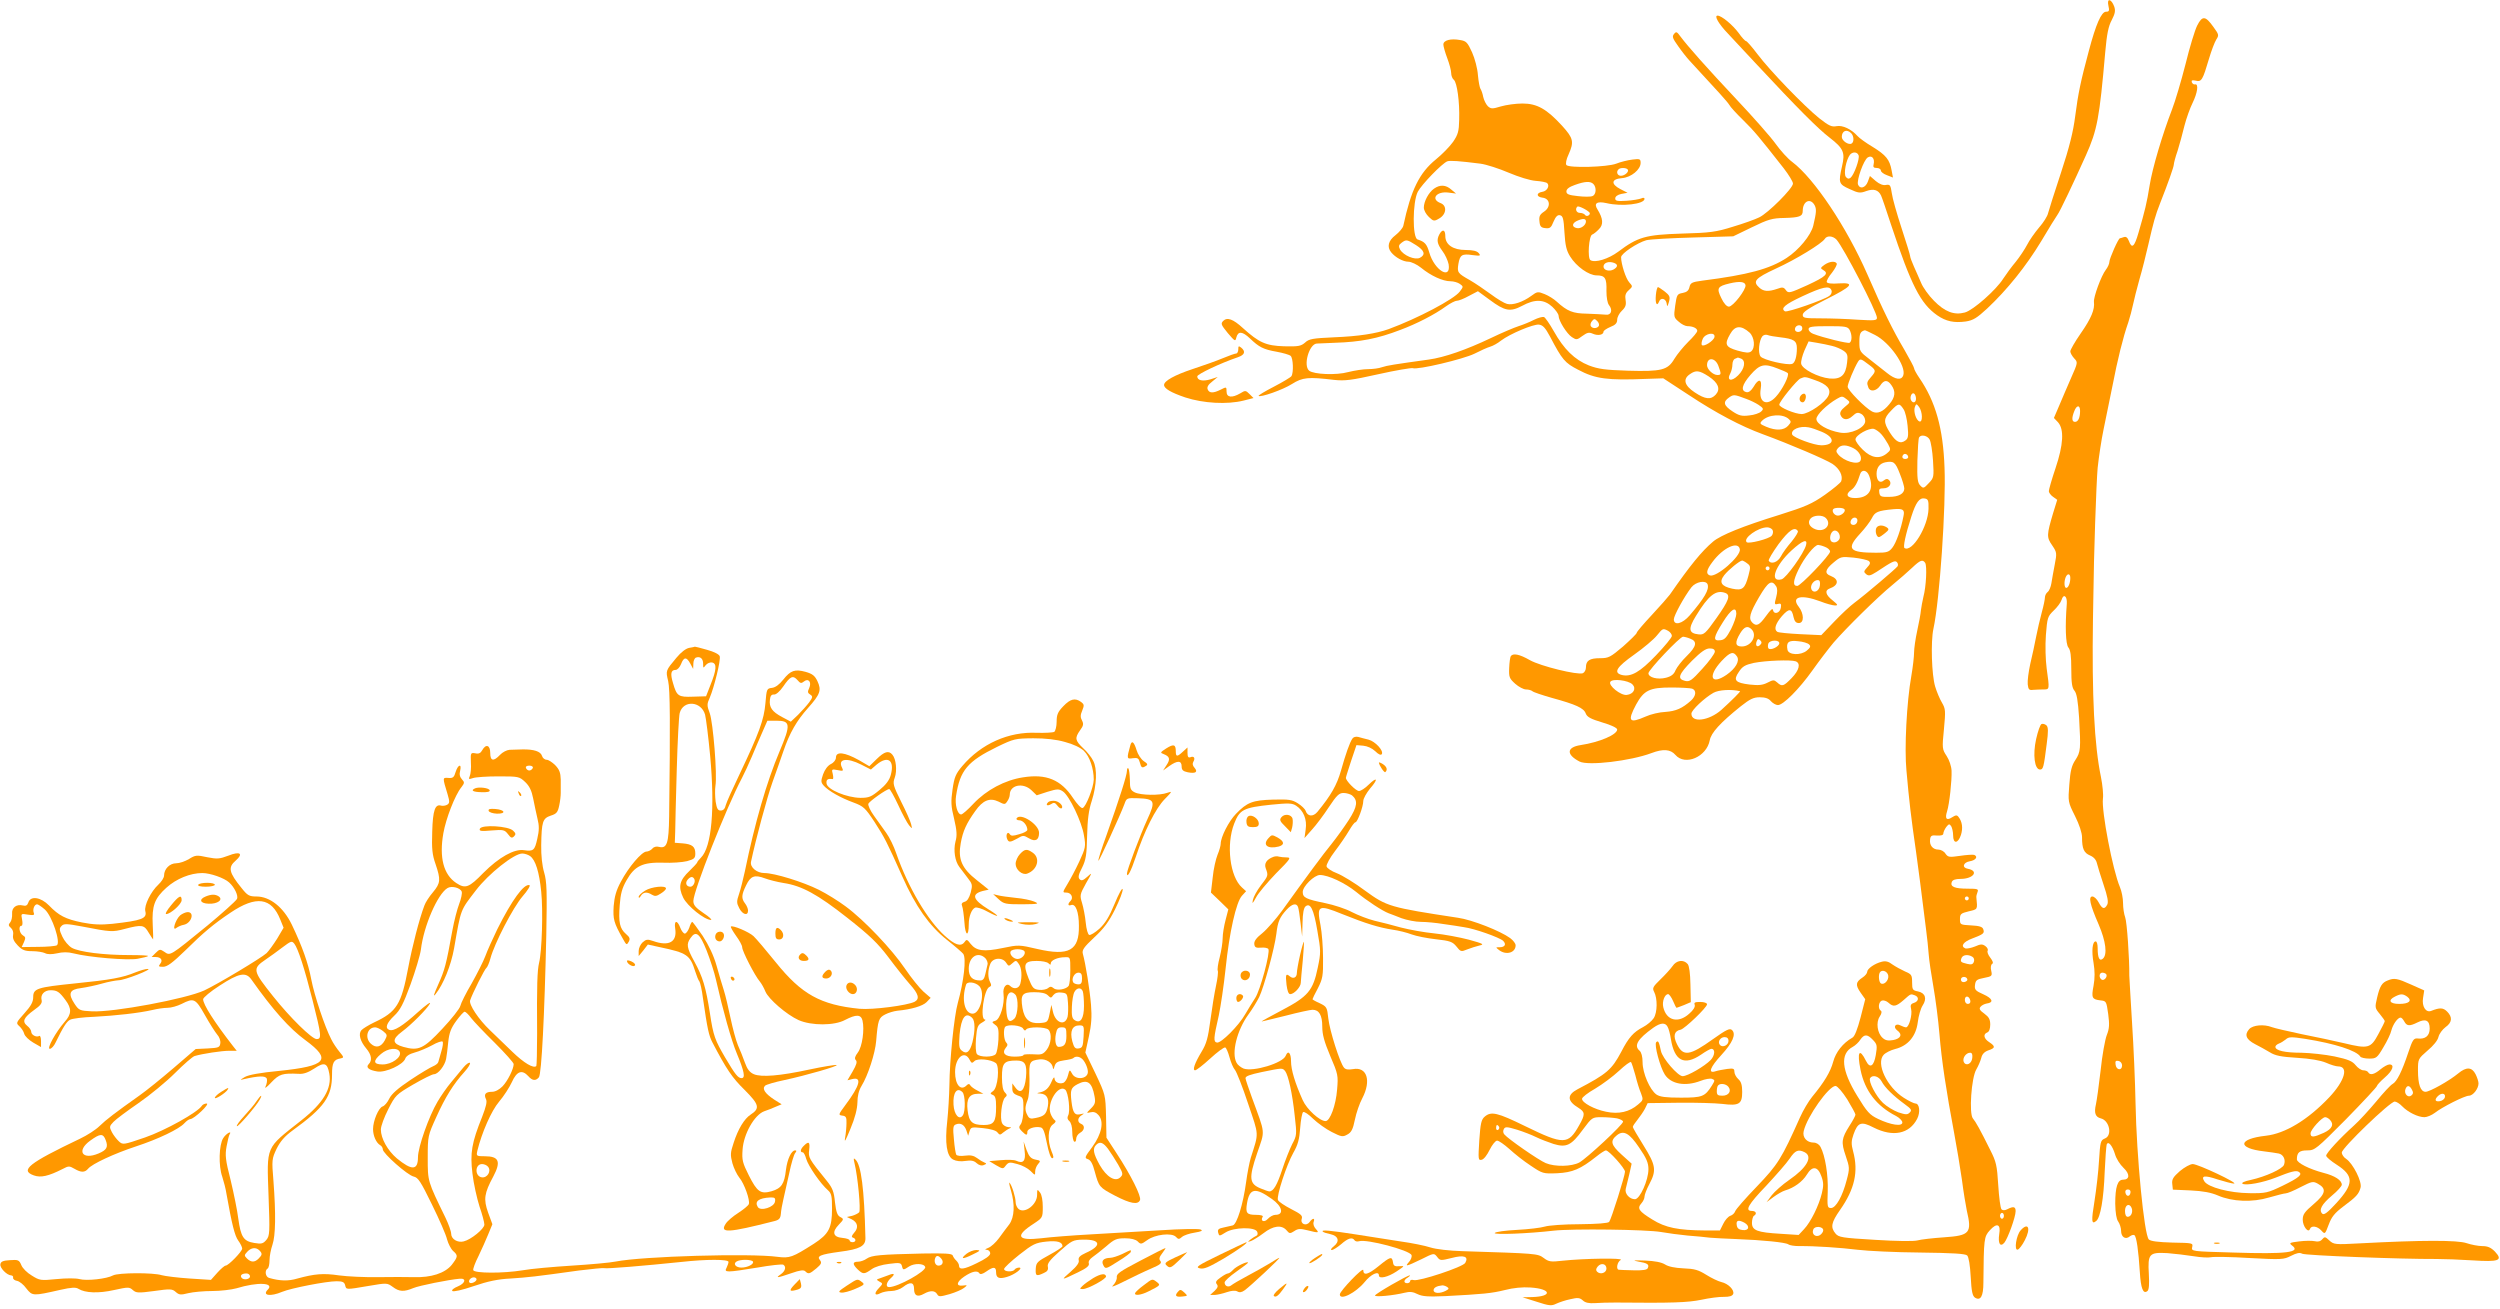 <?xml version="1.0" standalone="no"?>
<!DOCTYPE svg PUBLIC "-//W3C//DTD SVG 20010904//EN"
 "http://www.w3.org/TR/2001/REC-SVG-20010904/DTD/svg10.dtd">
<svg version="1.0" xmlns="http://www.w3.org/2000/svg"
 width="1280pt" height="670pt" viewBox="0 0 1280 670"
 preserveAspectRatio="xMidYMid meet">
<g transform="translate(0,670) scale(0.1,-0.1)"
fill="#ff9800" stroke="none">
<path d="M10795 6671 c6 -26 4 -31 -12 -31 -24 0 -52 -64 -88 -200 -42 -156
-55 -219 -70 -335 -10 -79 -30 -160 -73 -290 -33 -99 -62 -192 -66 -207 -3
-15 -24 -48 -46 -73 -22 -26 -50 -66 -61 -88 -12 -23 -38 -62 -58 -87 -21 -25
-49 -63 -64 -86 -36 -58 -155 -163 -197 -174 -55 -15 -103 4 -158 60 -27 27
-57 69 -66 92 -10 24 -27 61 -37 84 -10 23 -19 46 -19 52 0 6 -20 71 -44 144
-24 73 -47 154 -50 179 -6 41 -9 46 -30 42 -14 -3 -33 4 -52 20 l-30 26 -11
-30 c-12 -31 -40 -39 -50 -14 -8 22 29 126 50 139 21 13 37 -6 30 -35 -4 -14
0 -19 16 -19 11 0 21 -6 21 -13 0 -7 14 -18 31 -24 l31 -12 -7 37 c-10 55 -29
78 -97 120 -34 20 -68 45 -77 55 -32 36 -77 57 -108 51 -25 -5 -39 2 -89 41
-78 63 -252 243 -316 328 -28 37 -54 67 -59 67 -4 0 -21 18 -37 41 -32 43 -88
89 -108 89 -19 0 5 -42 54 -93 22 -23 84 -90 138 -148 219 -235 322 -338 382
-384 71 -55 80 -76 63 -147 -19 -84 -17 -91 39 -116 45 -21 54 -22 86 -10 37
13 61 6 75 -23 4 -8 27 -75 51 -149 104 -313 151 -404 236 -464 46 -32 87 -40
147 -32 38 6 57 18 110 67 102 96 198 215 276 344 39 66 77 127 83 135 11 13
85 169 146 305 58 130 69 188 99 530 8 90 16 131 33 162 17 33 20 48 13 69
-15 41 -39 45 -30 5z m-1317 -653 c14 -14 16 -45 2 -53 -15 -9 -50 14 -50 34
0 31 25 42 48 19z m38 -113 c7 -17 -23 -100 -41 -115 -9 -7 -16 -6 -24 4 -13
16 1 88 21 114 14 16 37 15 44 -3z"/>
<path d="M11250 6570 c-12 -23 -39 -112 -60 -198 -22 -86 -53 -191 -69 -232
-49 -127 -101 -301 -115 -390 -14 -88 -24 -129 -57 -242 -21 -73 -34 -83 -49
-42 -7 18 -15 24 -26 20 -9 -3 -18 -6 -20 -6 -8 0 -54 -104 -54 -121 0 -9 -8
-27 -18 -40 -24 -31 -64 -141 -61 -165 5 -38 -14 -84 -67 -160 -30 -43 -54
-85 -54 -93 0 -8 9 -24 20 -36 19 -20 19 -21 -16 -100 -19 -44 -47 -108 -61
-142 l-27 -63 21 -22 c32 -36 28 -114 -13 -236 -19 -56 -34 -109 -34 -117 0
-7 10 -21 22 -29 l21 -15 -21 -68 c-33 -111 -34 -124 -5 -165 24 -36 25 -39
13 -100 -7 -35 -14 -77 -17 -95 -3 -18 -11 -38 -19 -44 -8 -6 -14 -19 -14 -28
0 -9 -7 -44 -16 -76 -9 -33 -22 -89 -29 -125 -7 -36 -20 -98 -30 -139 -9 -41
-15 -88 -13 -105 3 -26 7 -31 28 -28 14 1 37 2 53 2 31 0 31 -1 16 107 -6 46
-8 117 -4 172 7 89 9 95 40 125 18 17 36 41 40 54 10 35 30 20 27 -19 -9 -115
-6 -207 8 -224 11 -13 15 -43 15 -111 0 -70 4 -96 16 -110 12 -14 18 -51 24
-139 9 -161 8 -174 -19 -216 -19 -28 -26 -56 -31 -125 -7 -89 -7 -90 29 -162
22 -44 36 -86 36 -109 0 -59 10 -80 41 -93 19 -8 31 -22 35 -39 3 -14 19 -64
34 -110 21 -62 26 -90 19 -103 -14 -26 -26 -22 -44 12 -9 17 -23 30 -32 30
-21 0 -13 -40 32 -143 37 -86 46 -156 21 -176 -17 -14 -26 5 -26 55 0 19 -4
34 -10 34 -17 0 -22 -48 -11 -110 7 -42 7 -78 0 -117 -12 -62 -8 -70 36 -75
29 -3 30 -5 39 -70 7 -53 6 -74 -7 -107 -9 -22 -24 -105 -32 -183 -9 -79 -20
-156 -24 -173 -10 -43 -3 -64 25 -71 45 -11 60 -88 21 -103 -22 -9 -24 -16
-30 -113 -3 -56 -14 -149 -23 -206 -17 -104 -16 -124 9 -103 21 17 38 112 43
251 3 69 8 131 10 139 7 22 29 -3 43 -49 6 -22 26 -53 43 -69 34 -32 33 -61
-2 -61 -28 0 -40 -37 -40 -123 1 -47 6 -79 15 -91 8 -11 15 -33 15 -48 0 -32
23 -47 45 -28 8 6 18 9 23 6 11 -7 21 -79 28 -190 5 -83 17 -114 39 -96 8 7
10 34 7 88 -6 103 2 111 95 106 37 -3 98 -10 135 -16 36 -6 76 -8 88 -5 13 3
101 2 197 -4 165 -9 176 -8 213 11 29 15 45 18 57 11 16 -9 507 -28 688 -27
39 0 121 -3 183 -7 137 -9 159 -1 116 45 -21 21 -37 28 -65 28 -20 0 -56 7
-80 15 -46 16 -228 16 -547 -1 -127 -7 -133 -6 -156 15 -21 20 -24 20 -36 6
-9 -11 -22 -14 -38 -10 -14 3 -50 3 -80 -1 -49 -6 -53 -8 -38 -20 50 -36 -25
-46 -300 -37 -214 6 -215 6 -210 28 5 21 3 21 -102 23 -72 2 -111 7 -120 16
-24 24 -63 427 -68 696 -2 107 -10 294 -18 415 -7 121 -14 229 -14 240 1 86
-12 275 -21 298 -6 16 -11 48 -11 73 0 25 -7 61 -16 82 -37 87 -95 390 -87
453 3 20 -2 70 -10 110 -34 163 -47 416 -41 809 1 47 2 99 2 115 2 205 15 582
22 660 6 55 19 143 30 195 11 52 32 154 46 225 26 135 54 248 81 325 8 25 19
65 24 90 5 25 20 83 33 130 14 47 34 128 46 180 25 109 35 147 60 210 40 101
70 186 70 198 0 6 8 38 19 69 10 32 26 90 35 128 10 39 29 92 42 118 25 51 32
99 13 95 -6 -2 -14 3 -17 11 -3 10 2 12 20 8 30 -8 36 4 68 112 12 41 29 85
37 98 15 23 14 26 -15 66 -40 56 -56 58 -82 7z m-600 -1974 c0 -35 -10 -56
-26 -56 -16 0 -18 19 -4 54 12 33 30 34 30 2z m-50 -855 c0 -26 -10 -51 -21
-51 -10 0 -12 31 -3 54 9 22 24 20 24 -3z m184 -2029 c8 -13 -11 -35 -23 -28
-16 10 -14 36 3 36 8 0 17 -4 20 -8z m81 -467 c0 -28 -29 -25 -33 3 -3 19 0
23 15 20 10 -2 18 -12 18 -23z m43 -652 c-4 -22 -22 -20 -26 1 -2 10 3 16 13
16 10 0 15 -7 13 -17z m6 -78 c8 -21 -3 -45 -20 -45 -9 0 -14 11 -14 30 0 32
23 42 34 15z"/>
<path d="M8571 6526 c-11 -13 -7 -23 21 -62 18 -26 44 -59 58 -74 151 -163
195 -212 204 -227 5 -10 37 -45 71 -78 57 -56 80 -84 208 -247 26 -34 47 -68
47 -78 0 -24 -128 -152 -173 -173 -20 -10 -81 -32 -135 -48 -86 -27 -116 -31
-262 -35 -185 -6 -224 -17 -325 -93 -50 -37 -118 -58 -142 -43 -16 10 -8 125
9 131 6 2 22 14 34 27 25 24 22 55 -7 102 -20 31 -3 43 46 32 79 -19 195 -5
195 22 0 6 -7 7 -17 2 -10 -4 -44 -10 -75 -12 -48 -3 -58 -1 -58 12 0 10 12
19 31 23 l32 6 -37 19 c-50 26 -46 52 9 56 47 4 95 44 95 78 0 20 -4 22 -42
17 -24 -3 -61 -12 -83 -21 -47 -18 -242 -23 -255 -7 -5 6 -1 29 11 54 29 65
25 83 -33 147 -79 86 -128 114 -203 114 -34 0 -84 -7 -111 -15 -43 -13 -50
-13 -66 1 -9 9 -20 30 -24 48 -3 17 -10 36 -14 41 -4 6 -10 37 -13 70 -2 33
-16 86 -30 117 -23 50 -29 58 -61 63 -48 9 -86 -1 -86 -23 0 -9 9 -41 20 -70
11 -29 20 -63 20 -76 0 -13 6 -29 14 -35 16 -14 30 -113 27 -204 -1 -59 -6
-76 -31 -113 -17 -24 -56 -64 -88 -90 -85 -69 -128 -157 -167 -340 -3 -12 -21
-33 -40 -48 -37 -28 -45 -60 -22 -88 21 -26 61 -48 88 -48 14 0 44 -14 65 -31
50 -41 111 -69 150 -69 16 0 38 -6 49 -14 18 -13 18 -14 -1 -39 -29 -39 -217
-138 -364 -192 -64 -23 -154 -37 -280 -42 -109 -5 -128 -8 -148 -27 -21 -18
-34 -21 -108 -19 -93 3 -128 19 -210 93 -51 47 -81 57 -101 37 -14 -14 -11
-20 23 -62 37 -43 39 -45 44 -23 9 34 31 32 70 -5 46 -44 68 -56 137 -68 32
-6 64 -15 71 -21 13 -11 16 -86 4 -104 -4 -6 -44 -30 -90 -54 -45 -23 -81 -45
-78 -47 9 -9 124 31 171 61 54 34 83 37 215 21 56 -6 88 -2 227 29 89 20 168
33 176 31 24 -10 259 46 316 74 31 16 67 32 81 36 14 4 39 18 55 31 46 35 166
85 194 82 20 -2 33 -16 57 -61 63 -120 76 -135 144 -170 88 -47 151 -55 346
-47 l90 3 130 -85 c139 -92 267 -160 379 -201 144 -53 321 -129 357 -152 37
-25 55 -61 45 -89 -3 -8 -41 -39 -83 -69 -67 -47 -100 -61 -233 -103 -188 -58
-301 -104 -340 -137 -58 -49 -117 -121 -221 -271 -8 -11 -49 -58 -92 -104 -43
-46 -78 -87 -78 -92 0 -5 -32 -36 -70 -70 -65 -55 -74 -60 -118 -60 -53 0 -72
-12 -72 -47 0 -13 -7 -26 -16 -30 -27 -10 -216 36 -271 67 -54 31 -87 37 -98
20 -3 -5 -7 -32 -8 -60 -2 -47 1 -54 31 -81 18 -16 43 -29 55 -29 13 0 27 -4
33 -9 5 -5 50 -20 99 -34 124 -34 164 -52 174 -80 7 -18 25 -28 85 -46 45 -13
76 -28 76 -36 0 -26 -89 -65 -188 -80 -71 -11 -74 -48 -5 -84 44 -23 261 3
368 43 60 23 98 20 123 -9 50 -58 160 -10 176 75 7 38 53 89 159 174 47 37 65
46 97 46 28 0 46 -6 57 -20 10 -11 26 -20 36 -20 27 0 108 81 177 178 34 48
83 112 108 142 63 73 225 233 301 295 34 28 79 67 101 88 42 40 54 44 67 25
10 -17 5 -121 -9 -173 -5 -22 -11 -53 -13 -70 -1 -16 -10 -64 -19 -105 -9 -41
-16 -91 -16 -111 0 -20 -6 -74 -14 -120 -24 -134 -36 -372 -25 -484 14 -158
23 -235 49 -415 10 -70 27 -202 51 -395 6 -44 12 -104 14 -132 2 -29 13 -103
24 -165 11 -62 25 -171 31 -243 11 -135 35 -292 75 -505 13 -69 31 -177 40
-240 8 -63 20 -134 25 -158 27 -115 16 -128 -116 -137 -58 -4 -120 -11 -137
-16 -18 -5 -107 -4 -216 3 -170 10 -187 13 -203 32 -27 32 -22 57 23 121 75
107 95 196 67 300 -10 37 -10 53 2 87 22 62 39 68 103 35 99 -50 183 -33 223
45 17 33 12 78 -9 78 -7 0 -34 13 -59 29 -87 55 -144 176 -104 220 10 11 36
24 59 30 66 16 107 66 116 137 4 33 15 71 25 86 23 35 14 64 -24 72 -27 5 -30
9 -30 46 0 38 -3 42 -36 56 -20 9 -49 25 -65 36 -19 15 -35 19 -54 14 -37 -9
-75 -36 -75 -52 0 -7 -11 -21 -24 -29 -35 -23 -37 -38 -10 -77 l24 -34 -24
-94 c-16 -60 -30 -97 -42 -103 -48 -27 -85 -74 -98 -123 -14 -52 -46 -105
-108 -180 -18 -22 -46 -69 -62 -105 -95 -213 -113 -241 -221 -354 -58 -60
-108 -117 -111 -127 -3 -9 -14 -20 -25 -23 -11 -4 -27 -22 -36 -41 l-17 -34
-75 0 c-139 1 -204 14 -271 56 -70 43 -79 57 -56 83 9 10 16 25 16 35 0 9 11
38 25 64 37 70 33 96 -30 197 -30 48 -55 91 -55 95 0 5 11 21 24 37 12 15 30
41 38 56 l14 29 160 2 c87 1 187 -2 222 -6 86 -11 102 -1 102 61 0 35 -5 53
-20 66 -11 10 -20 27 -20 38 0 16 -5 18 -37 14 -21 -3 -48 -8 -60 -12 -40 -13
-27 21 30 83 58 63 77 107 55 128 -11 11 -28 3 -97 -46 -120 -86 -153 -91
-185 -26 -21 42 -14 68 19 74 21 5 135 114 135 130 0 7 -15 12 -35 12 -27 0
-33 -3 -28 -15 3 -10 -7 -27 -28 -45 -56 -51 -117 -36 -133 33 -7 29 7 67 25
67 5 0 17 -16 25 -35 8 -19 16 -35 18 -35 2 0 19 7 38 14 l35 15 -2 90 c-1 57
-6 95 -14 105 -21 25 -58 20 -78 -11 -10 -14 -38 -45 -62 -68 -38 -37 -42 -44
-32 -63 18 -34 17 -106 -2 -135 -10 -15 -34 -35 -55 -46 -48 -25 -73 -52 -111
-126 -49 -92 -73 -113 -224 -192 -55 -29 -54 -60 6 -96 33 -21 34 -33 2 -89
-56 -100 -79 -100 -276 -4 -143 70 -174 77 -207 49 -18 -15 -22 -35 -28 -121
-6 -98 -6 -104 12 -100 11 2 28 24 41 51 13 26 30 47 38 47 9 0 37 -20 63 -43
26 -24 75 -63 109 -85 61 -41 64 -42 136 -39 79 4 119 21 201 86 21 17 43 31
48 31 16 0 98 -92 98 -109 0 -20 -70 -243 -81 -257 -6 -7 -61 -11 -151 -12
-79 0 -159 -6 -178 -12 -19 -6 -84 -14 -143 -17 -59 -3 -110 -10 -114 -16 -6
-10 173 -3 302 12 97 11 477 6 550 -7 33 -6 94 -14 135 -18 41 -3 93 -8 115
-11 22 -2 83 -5 135 -7 134 -5 253 -17 266 -27 6 -5 31 -9 55 -9 81 1 213 -8
302 -19 49 -6 191 -13 318 -14 167 -2 232 -6 241 -15 8 -8 15 -52 18 -109 4
-76 9 -98 22 -107 29 -18 43 8 43 77 2 225 3 235 33 268 36 40 57 32 48 -20
-7 -47 5 -68 26 -44 18 22 58 132 58 162 0 23 -11 26 -42 10 -13 -7 -24 -7
-30 -1 -6 6 -13 61 -17 124 -6 101 -11 121 -40 178 -53 107 -75 146 -90 164
-20 24 -8 208 18 251 10 17 21 43 25 58 4 19 16 32 36 39 37 12 37 21 5 42
-28 18 -33 41 -10 50 9 3 15 18 15 40 0 27 -7 39 -30 56 -24 17 -28 25 -20 35
6 8 21 15 32 17 38 5 30 26 -17 47 -41 18 -46 24 -43 48 3 24 9 29 46 36 41 8
43 10 37 37 -4 16 -2 31 5 35 7 4 3 15 -10 32 -11 14 -17 30 -13 36 3 5 -2 16
-12 23 -15 11 -24 11 -53 -2 -20 -8 -42 -12 -49 -10 -27 11 -11 34 35 51 58
22 64 27 56 48 -4 12 -21 17 -62 19 -56 3 -57 4 -57 32 0 26 4 30 45 40 47 11
45 8 39 71 -1 6 2 18 6 28 6 15 0 17 -51 17 -66 0 -90 10 -81 34 4 11 19 16
45 16 66 0 96 41 37 52 -31 5 -24 32 9 38 32 5 45 24 24 33 -8 2 -40 0 -73 -5
-55 -8 -61 -7 -74 11 -7 12 -24 21 -36 21 -29 0 -47 22 -43 52 2 19 8 23 36
20 21 -1 32 2 32 11 0 7 7 22 15 33 13 16 16 17 25 4 5 -8 10 -30 10 -47 0
-45 25 -43 40 2 11 35 7 68 -13 93 -8 10 -14 9 -33 -3 -28 -18 -37 -7 -25 31
12 37 25 158 23 208 -1 23 -12 55 -25 75 -23 35 -24 39 -14 138 9 94 8 104
-10 135 -11 18 -27 56 -35 83 -18 59 -23 230 -9 295 32 146 65 628 57 825 -7
202 -46 339 -129 460 -15 22 -27 44 -27 50 0 5 -23 48 -50 95 -58 98 -109 201
-189 385 -107 244 -273 492 -385 576 -22 16 -60 58 -85 93 -25 35 -115 137
-200 227 -155 165 -248 270 -287 322 -18 25 -22 27 -33 13z m-991 -664 c30 -4
95 -25 144 -46 52 -22 110 -40 139 -42 28 -2 54 -7 59 -12 14 -14 -2 -41 -25
-44 -32 -5 -32 -26 0 -30 40 -4 45 -48 8 -72 -21 -14 -26 -24 -23 -49 2 -26 8
-33 30 -35 23 -3 30 2 42 33 11 26 21 36 33 33 15 -3 19 -17 23 -88 4 -66 10
-93 29 -123 32 -52 96 -97 136 -97 43 0 52 -14 50 -80 0 -33 5 -62 13 -72 21
-26 11 -54 -18 -49 -14 1 -56 4 -95 5 -72 1 -100 12 -155 62 -14 13 -41 30
-61 38 -35 14 -38 14 -69 -9 -42 -31 -95 -49 -124 -41 -13 3 -50 25 -82 49
-33 24 -81 57 -109 73 -62 35 -65 39 -58 83 8 46 18 53 72 45 40 -5 44 -4 32
10 -9 11 -30 16 -66 16 -65 0 -105 27 -105 71 0 33 -14 38 -30 10 -16 -30 -12
-49 15 -86 14 -18 28 -49 32 -68 13 -83 -73 -31 -99 60 -13 44 -23 55 -60 67
-27 8 -26 191 1 244 20 38 124 145 151 156 15 5 59 2 170 -12z m753 -29 c11
-10 -13 -33 -34 -33 -18 0 -26 20 -12 33 8 9 38 9 46 0z m-175 -75 c17 -17 15
-55 -5 -62 -9 -4 -43 -4 -75 0 -47 5 -58 10 -58 24 0 12 14 23 43 33 52 19 80
20 95 5z m1133 -109 c10 -20 9 -36 -7 -104 -12 -50 -75 -126 -137 -166 -86
-56 -196 -86 -432 -116 -52 -7 -60 -11 -65 -33 -4 -18 -14 -26 -35 -30 -28 -5
-30 -9 -38 -65 -8 -57 -7 -61 18 -82 14 -13 34 -23 45 -23 28 0 50 -11 50 -24
0 -7 -21 -32 -46 -56 -25 -25 -57 -64 -71 -87 -34 -58 -65 -66 -239 -61 -115
4 -149 8 -199 27 -73 29 -128 83 -180 176 -21 37 -43 69 -50 72 -7 2 -30 -4
-52 -15 -21 -11 -56 -25 -78 -32 -22 -7 -86 -34 -142 -61 -126 -60 -238 -99
-318 -110 -179 -25 -212 -30 -239 -39 -16 -6 -48 -10 -72 -10 -24 0 -69 -7
-101 -15 -61 -17 -176 -12 -200 7 -32 26 0 137 39 139 13 1 55 2 93 4 130 4
218 21 335 66 83 31 175 78 234 121 21 15 46 28 55 28 9 0 37 11 62 25 l46 24
60 -44 c78 -58 105 -63 166 -31 66 36 113 34 155 -5 17 -16 32 -37 32 -46 0
-25 42 -92 68 -109 23 -15 26 -15 54 6 25 18 34 20 54 11 25 -11 54 -6 54 11
0 5 16 16 35 24 26 10 35 20 35 37 0 13 11 34 24 46 19 18 23 30 19 55 -4 23
0 36 16 50 21 19 21 20 3 40 -18 19 -42 95 -42 129 0 19 83 74 129 87 20 5
128 11 240 14 l205 6 95 46 c84 41 105 47 166 48 78 2 95 8 95 36 0 50 39 69
61 29z m-1151 -41 c0 -12 -18 -19 -25 -8 -3 5 -15 10 -26 10 -18 0 -26 20 -13
32 6 7 64 -24 64 -34z m-20 -42 c0 -19 -26 -38 -46 -34 -26 5 -27 23 -2 36 32
15 48 14 48 -2z m1283 -93 c37 -42 207 -370 207 -400 0 -14 -12 -15 -97 -10
-54 4 -140 7 -190 7 -84 0 -93 2 -93 18 0 14 31 35 117 78 138 69 153 88 68
83 -36 -3 -60 0 -62 7 -2 6 10 28 27 48 16 21 27 42 24 47 -8 14 -37 11 -63
-7 -21 -15 -21 -18 -7 -26 32 -18 15 -34 -80 -78 -91 -41 -97 -43 -110 -26
-11 16 -18 17 -45 7 -44 -15 -69 -14 -91 6 -36 32 -23 48 85 98 103 47 235
128 250 152 11 18 41 16 60 -4z m-2153 -28 c44 -28 50 -49 20 -65 -25 -13 -85
12 -102 43 -8 16 -7 23 8 34 24 18 28 17 74 -12z m1014 -91 c21 -8 20 -21 -3
-34 -23 -12 -51 -3 -51 15 0 20 27 29 54 19z m673 -114 c4 -22 -64 -110 -85
-110 -11 0 -26 16 -39 44 -25 51 -20 60 43 75 51 12 78 9 81 -9z m440 -26 c4
-10 -1 -22 -11 -29 -26 -20 -216 -86 -227 -79 -24 15 -1 35 89 77 105 49 139
56 149 31z m-1191 -183 c-9 -14 -33 -14 -41 -1 -4 6 -1 18 6 26 11 13 14 13
27 0 8 -8 11 -19 8 -25z m1040 -20 c-10 -16 -36 -13 -36 3 0 17 21 27 34 16 4
-5 5 -13 2 -19z m-268 -14 c25 -24 30 -78 8 -96 -11 -9 -27 -8 -70 4 -62 18
-68 32 -38 84 25 45 56 47 100 8z m512 14 c13 -25 13 -58 0 -66 -9 -5 -136 26
-187 46 -13 5 -23 15 -23 24 0 12 17 15 100 15 88 0 100 -2 110 -19z m130 -26
c75 -38 160 -159 145 -206 -9 -28 -41 -23 -83 11 -20 16 -61 48 -89 70 -51 39
-53 42 -53 89 0 43 5 54 28 60 1 1 25 -10 52 -24z m-822 -11 c-4 -19 -54 -51
-64 -41 -4 4 -2 18 4 32 13 29 66 37 60 9z m337 -1 c70 -8 85 -18 85 -56 0
-44 -10 -75 -24 -80 -24 -9 -149 20 -162 38 -14 18 -8 81 9 103 6 7 17 10 26
7 9 -4 39 -9 66 -12z m265 -44 c19 -4 46 -16 59 -25 20 -14 23 -23 18 -61 -7
-64 -31 -86 -89 -81 -60 6 -142 49 -146 76 -2 12 6 42 17 68 l21 46 42 -7 c24
-4 59 -11 78 -16z m-466 -65 c26 -10 19 -53 -15 -86 -34 -34 -60 -27 -40 10 6
11 11 32 11 46 0 13 6 27 13 29 6 3 13 6 14 6 1 1 8 -2 17 -5z m-116 -37 c16
-43 15 -47 -5 -47 -22 0 -53 29 -53 50 0 43 42 40 58 -3z m769 7 c39 -29 40
-33 13 -64 -22 -25 -23 -30 -14 -54 9 -24 41 -19 60 9 20 31 38 32 58 3 23
-32 20 -62 -11 -98 -32 -39 -61 -51 -88 -37 -36 19 -125 110 -125 127 0 16 34
97 53 128 11 17 15 16 54 -14z m-465 -21 c24 -9 47 -19 51 -23 11 -10 -28 -87
-61 -122 -47 -51 -89 -28 -77 42 8 50 -11 55 -37 9 -12 -19 -24 -29 -35 -27
-32 6 -25 37 19 88 48 55 70 61 140 33z m-354 -40 c50 -33 62 -65 37 -93 -25
-28 -54 -25 -108 11 -53 35 -62 68 -25 93 31 22 48 20 96 -11z m544 -19 c62
-21 85 -46 70 -79 -16 -36 -101 -94 -137 -95 -34 0 -115 34 -115 48 0 16 90
126 108 134 24 10 24 10 74 -8z m518 -95 c0 -20 -15 -26 -25 -9 -9 15 3 43 15
35 5 -3 10 -15 10 -26z m-870 -1 c20 -7 49 -21 64 -31 25 -17 27 -21 13 -34
-8 -8 -36 -18 -61 -20 -38 -5 -53 -1 -86 21 -45 30 -50 48 -17 71 23 16 26 16
87 -7z m516 -3 c18 -14 18 -15 -10 -38 -20 -16 -27 -29 -23 -41 11 -27 36 -30
62 -6 19 18 27 20 44 11 13 -7 21 -22 21 -37 0 -34 -75 -69 -129 -59 -64 11
-121 44 -121 70 0 21 53 73 105 103 26 15 28 15 51 -3z m290 -50 c9 -13 18
-52 21 -86 5 -51 3 -64 -11 -74 -26 -20 -49 -8 -79 39 -35 55 -34 73 5 113 38
40 43 40 64 8z m94 -38 c0 -18 -4 -27 -12 -25 -18 6 -32 52 -24 74 7 18 8 18
22 0 8 -11 14 -33 14 -49z m-681 -13 c13 -12 12 -16 -4 -34 -22 -24 -62 -26
-112 -5 -33 14 -35 17 -21 31 33 33 107 37 137 8z m169 -65 c68 -29 67 -68 -2
-69 -38 0 -143 39 -150 55 -9 25 38 46 84 37 14 -2 44 -13 68 -23z m305 -13
c10 -11 25 -34 34 -50 15 -28 14 -31 -7 -48 -37 -30 -79 -23 -122 19 -21 20
-38 44 -38 53 0 22 70 61 95 54 11 -4 28 -16 38 -28z m247 -27 c6 -11 14 -59
17 -107 5 -84 5 -88 -22 -116 -25 -27 -28 -28 -43 -12 -14 14 -17 35 -15 127
2 61 5 115 9 120 10 16 43 9 54 -12z m-390 -44 c29 -15 46 -47 35 -65 -14 -22
-85 -1 -114 34 -11 13 -11 19 -1 31 16 19 43 19 80 0z m280 -46 c0 -5 -7 -9
-15 -9 -15 0 -20 12 -9 23 8 8 24 -1 24 -14z m-43 -84 c13 -32 23 -67 23 -76
0 -27 -29 -43 -78 -43 -41 -1 -47 2 -50 22 -3 18 1 22 23 22 28 0 44 25 27 42
-8 8 -16 7 -27 -2 -20 -17 -37 -1 -37 34 0 32 16 53 45 59 42 8 51 2 74 -58z
m-157 -11 c27 -70 -1 -114 -72 -114 -43 0 -51 20 -19 42 18 13 31 36 45 81 8
25 35 21 46 -9z m304 -169 c-2 -90 -84 -225 -123 -201 -8 5 5 68 35 161 23 72
41 97 67 93 19 -3 22 -9 21 -53z m-431 -2 c10 -10 -13 -33 -33 -33 -18 0 -34
23 -23 34 8 8 48 8 56 -1z m303 -35 c-13 -68 -38 -138 -57 -162 -18 -23 -28
-26 -83 -26 -139 0 -155 19 -82 98 24 26 51 61 60 79 16 32 29 38 111 46 48 4
58 -2 51 -35z m-398 -10 c33 -33 -5 -76 -53 -58 -31 12 -42 35 -25 55 15 18
61 20 78 3z m162 -12 c0 -18 -16 -29 -30 -21 -13 8 -1 35 16 35 8 0 14 -6 14
-14z m-434 -51 c4 -8 1 -21 -5 -28 -13 -16 -118 -43 -128 -33 -20 20 58 76
105 76 12 0 25 -7 28 -15z m129 -4 c3 -5 -12 -29 -32 -54 -21 -24 -46 -58 -55
-76 -16 -30 -50 -42 -62 -22 -3 5 20 43 50 85 53 71 83 92 99 67z m215 -31 c0
-19 -25 -34 -41 -24 -13 7 -11 38 3 52 15 15 38 -2 38 -28z m-173 -41 c-11
-42 -102 -169 -125 -175 -65 -18 -34 70 51 148 57 52 83 61 74 27z m-339 -21
c7 -35 -121 -147 -154 -134 -21 8 -17 28 14 69 54 73 132 109 140 65z m436 12
c14 -5 26 -16 26 -24 0 -18 -151 -176 -168 -176 -24 0 -22 26 7 85 29 60 81
125 100 125 5 0 21 -4 35 -10z m224 -72 c10 -9 8 -16 -8 -33 -18 -20 -19 -23
-5 -35 13 -10 21 -8 53 12 81 54 94 60 104 50 6 -6 7 -15 4 -21 -8 -12 -167
-147 -221 -187 -22 -16 -69 -60 -105 -98 l-65 -68 -107 5 c-59 3 -112 8 -118
12 -19 12 -10 41 23 80 37 42 51 41 60 -5 5 -21 12 -30 27 -30 28 0 27 48 -1
84 -40 51 13 64 111 27 30 -12 64 -21 75 -21 17 0 15 4 -12 26 -36 28 -42 51
-15 61 46 16 49 47 6 64 -34 12 -30 33 14 69 36 30 39 31 102 25 36 -4 71 -12
78 -17z m-623 -12 c18 -13 19 -18 7 -63 -18 -68 -31 -78 -83 -67 -56 12 -69
33 -41 69 22 28 80 75 92 75 3 0 15 -6 25 -14z m115 -26 c0 -5 -4 -10 -10 -10
-5 0 -10 5 -10 10 0 6 5 10 10 10 6 0 10 -4 10 -10z m258 -87 c-3 -31 -34 -44
-44 -19 -7 19 12 46 33 46 10 0 13 -9 11 -27z m-575 5 c9 -27 -16 -70 -92
-159 -37 -43 -81 -54 -81 -20 0 19 53 116 90 164 23 29 74 38 83 15z m351 -10
c7 -12 7 -29 0 -56 -10 -36 -9 -39 9 -34 15 4 18 0 15 -19 -4 -28 -35 -38 -40
-13 -2 12 -12 3 -36 -30 -34 -47 -49 -55 -70 -34 -21 21 -13 49 34 130 47 80
65 92 88 56z m-260 -34 c28 -11 17 -40 -46 -129 -56 -79 -64 -86 -91 -83 -51
5 -55 28 -14 94 65 107 103 136 151 118z m56 -107 c0 -13 -12 -48 -27 -78 -23
-43 -33 -55 -55 -57 -39 -5 -36 14 13 92 42 68 69 84 69 43z m78 -79 c31 -31
-1 -88 -50 -88 -34 0 -37 20 -8 68 21 34 38 40 58 20z m-427 -8 c10 -6 19 -17
19 -26 0 -8 -36 -52 -81 -99 -83 -87 -128 -112 -175 -101 -45 12 -28 40 64
105 48 34 100 78 115 97 31 38 31 38 58 24z m113 -40 c38 -14 32 -40 -18 -89
-25 -24 -50 -57 -57 -72 -8 -21 -22 -32 -49 -39 -42 -11 -90 1 -90 23 0 17
161 187 177 187 6 0 23 -4 37 -10z m358 -32 c-15 -15 -26 -4 -18 18 5 13 9 15
18 6 9 -9 9 -15 0 -24z m98 9 c0 -18 -47 -40 -56 -26 -3 5 -3 16 0 24 7 19 56
20 56 2z m153 -7 c9 -9 6 -16 -12 -31 -31 -26 -94 -23 -99 4 -8 39 6 50 54 44
25 -2 51 -10 57 -17z m-483 -37 c-1 -10 -29 -49 -64 -87 -55 -61 -66 -68 -89
-62 -41 10 -33 33 36 103 46 46 71 63 90 63 19 0 27 -5 27 -17z m114 -25 c14
-23 -8 -61 -54 -93 -80 -55 -98 -8 -26 70 45 48 61 52 80 23z m300 -24 c27
-10 18 -46 -21 -86 -41 -42 -49 -45 -74 -22 -16 14 -20 14 -49 -1 -25 -13 -46
-15 -91 -10 -75 9 -86 22 -56 65 18 28 32 36 77 46 61 12 189 17 214 8z m-836
-118 c21 -21 6 -50 -29 -54 -31 -4 -96 49 -84 67 10 18 92 8 113 -13z m306
-22 c23 -9 20 -37 -6 -61 -45 -40 -77 -54 -131 -58 -30 -1 -76 -12 -102 -24
-84 -37 -94 -24 -48 62 40 73 69 87 180 87 50 0 98 -3 107 -6z m245 -13 c4 -1
-42 -47 -96 -96 -64 -56 -153 -67 -153 -19 0 18 67 81 113 107 27 15 91 19
136 8z m1171 -1061 c0 -5 -4 -10 -10 -10 -5 0 -10 5 -10 10 0 6 5 10 10 10 6
0 10 -4 10 -10z m19 -299 c8 -5 11 -16 7 -26 -5 -13 -13 -15 -34 -10 -34 8
-36 11 -29 30 7 17 34 20 56 6z m-431 -97 c3 -23 -21 -49 -38 -39 -11 7 -14
48 -3 59 13 13 38 1 41 -20z m405 -19 c1 -5 -6 -11 -15 -13 -11 -2 -18 3 -18
13 0 17 30 18 33 0z m-269 -81 c23 -9 20 -31 -5 -39 -16 -5 -19 -12 -14 -32 7
-28 -11 -93 -26 -93 -6 0 -19 5 -29 10 -25 13 -39 -8 -17 -25 29 -21 20 -42
-19 -50 -27 -5 -41 -2 -55 11 -27 24 -35 79 -15 109 10 15 12 26 6 30 -16 10
-12 45 5 52 9 3 24 -2 34 -11 25 -23 39 -20 78 14 37 33 35 32 57 24z m284
-27 c2 -10 -3 -17 -12 -17 -10 0 -16 9 -16 21 0 24 23 21 28 -4z m-1550 -134
c6 -10 13 -38 17 -63 18 -112 68 -138 154 -80 24 17 48 30 53 30 21 0 19 -33
-3 -57 -31 -32 -118 -83 -144 -83 -24 0 -103 91 -111 129 -10 48 -14 55 -24
45 -12 -12 20 -129 44 -166 32 -49 105 -62 183 -32 23 9 50 14 59 10 15 -6 15
-8 -1 -34 -36 -57 -49 -62 -159 -62 -78 0 -107 4 -125 16 -34 24 -71 110 -71
165 0 29 -6 51 -15 59 -31 26 -11 60 70 118 37 26 61 28 73 5z m1052 -68 c21
-22 22 -29 14 -77 -10 -58 -30 -70 -50 -30 -34 69 -47 47 -28 -46 22 -107 82
-185 182 -236 17 -9 32 -24 32 -33 0 -22 -59 -13 -124 18 -44 21 -57 36 -107
118 -81 132 -89 216 -23 251 13 7 31 24 39 37 20 29 36 29 65 -2z m-740 -4 c0
-22 -29 -36 -43 -22 -15 15 0 41 23 41 13 0 20 -7 20 -19z m1248 -88 c-3 -31
-34 -44 -44 -19 -7 19 12 46 33 46 10 0 13 -9 11 -27z m-1725 -88 c8 -33 21
-75 29 -93 12 -32 12 -35 -15 -57 -44 -38 -99 -51 -164 -37 -60 12 -123 46
-123 66 0 8 30 31 67 52 37 22 92 63 122 91 31 29 58 49 62 45 3 -4 13 -34 22
-67z m1261 -32 c16 -31 60 -74 119 -117 33 -24 37 -30 25 -42 -12 -12 -20 -12
-59 1 -24 9 -59 30 -78 48 -36 34 -76 111 -66 127 12 19 45 10 59 -17z m-785
-27 c18 -22 2 -46 -30 -46 -24 0 -29 4 -29 23 0 13 3 27 7 30 11 12 40 8 52
-7z m609 -65 c23 -38 42 -73 42 -78 0 -5 -13 -30 -30 -56 -42 -66 -44 -85 -20
-155 20 -59 21 -64 5 -124 -21 -82 -55 -143 -80 -143 -19 0 -20 6 -17 85 3 84
-13 183 -37 228 -7 13 -21 22 -36 22 -34 0 -58 27 -50 59 18 76 129 231 163
231 10 -1 35 -30 60 -69z m-1179 -97 c17 -4 31 -11 31 -17 0 -15 -186 -188
-224 -209 -39 -21 -125 -23 -172 -3 -36 15 -192 123 -212 147 -7 8 -7 19 -2
28 7 12 17 11 67 -4 32 -10 76 -27 98 -38 22 -11 62 -26 89 -35 66 -20 91 -8
150 73 47 63 48 64 96 64 26 0 62 -3 79 -6z m-604 -43 c3 -5 1 -12 -5 -16 -5
-3 -10 1 -10 9 0 18 6 21 15 7z m717 -106 c38 -55 48 -79 48 -111 0 -57 -44
-154 -69 -154 -28 0 -54 29 -47 54 3 12 11 45 18 74 l12 54 -52 47 c-55 50
-59 70 -23 99 34 27 64 10 113 -63z m849 -25 c42 -23 9 -80 -80 -141 -35 -24
-75 -60 -90 -79 l-26 -35 35 26 c19 14 46 30 60 34 45 13 89 45 111 81 28 47
57 43 75 -10 11 -30 11 -48 2 -85 -15 -63 -57 -148 -91 -184 l-28 -30 -92 6
c-120 7 -147 17 -147 56 0 16 5 33 10 36 17 10 11 25 -10 25 -38 0 -20 32 73
129 50 54 105 116 120 139 29 43 44 49 78 32z m1019 -325 c0 -8 -4 -15 -10
-15 -5 0 -10 7 -10 15 0 8 5 15 10 15 6 0 10 -7 10 -15z m-1329 -35 c30 -17
24 -42 -8 -38 -20 2 -29 9 -31 26 -4 24 9 28 39 12z m404 -39 c0 -8 -8 -19
-17 -25 -22 -13 -44 5 -34 29 7 20 51 16 51 -4z"/>
<path d="M7342 5734 c-27 -19 -52 -65 -52 -97 0 -13 11 -34 26 -48 23 -22 27
-23 52 -8 38 21 42 66 8 79 -53 20 -22 62 40 54 l39 -5 -24 20 c-28 25 -58 27
-89 5z"/>
<path d="M8478 5189 c-4 -41 5 -61 16 -34 8 23 34 18 39 -7 3 -21 4 -20 12 6
7 26 4 33 -21 53 -16 12 -32 23 -35 23 -4 0 -9 -18 -11 -41z"/>
<path d="M9221 4676 c-13 -15 -7 -36 9 -36 12 0 22 32 12 42 -5 5 -14 2 -21
-6z"/>
<path d="M9606 3995 c-6 -17 2 -45 14 -45 4 0 18 9 31 20 21 17 22 21 9 30
-22 14 -47 12 -54 -5z"/>
<path d="M6340 4911 c0 -11 -5 -21 -11 -21 -6 0 -37 -11 -68 -24 -31 -13 -101
-38 -156 -56 -90 -30 -145 -60 -145 -81 0 -18 35 -39 109 -64 92 -30 214 -37
298 -16 l51 13 -20 20 c-20 20 -22 20 -48 4 -43 -25 -70 -21 -70 9 0 25 -1 25
-30 10 -38 -19 -59 -19 -67 2 -4 11 3 24 23 39 l29 24 -37 -12 c-40 -12 -68
-6 -68 15 0 11 117 67 208 98 35 12 41 29 17 49 -13 10 -15 9 -15 -9z"/>
<path d="M3529 3383 c-17 -3 -42 -22 -66 -51 -55 -66 -55 -65 -42 -119 10 -44
11 -220 5 -694 -2 -138 -11 -165 -52 -155 -13 4 -27 0 -34 -9 -7 -8 -21 -15
-30 -15 -24 0 -92 -80 -131 -154 -24 -44 -33 -77 -37 -125 -4 -67 0 -85 48
-169 17 -31 19 -32 29 -14 8 15 6 23 -14 40 -32 28 -39 59 -32 148 4 57 12 87
35 127 41 73 82 93 187 90 44 -2 99 2 123 8 36 10 42 15 42 39 0 35 -16 48
-65 52 l-40 3 2 55 c0 30 4 174 8 319 4 146 11 276 15 290 18 68 110 62 130
-8 5 -20 17 -115 26 -211 25 -271 8 -466 -47 -521 -10 -10 -19 -21 -19 -24 0
-3 -18 -23 -39 -43 -52 -49 -60 -82 -33 -138 21 -43 109 -114 142 -114 8 0 -9
16 -38 35 -41 28 -52 41 -52 62 0 51 170 481 249 630 11 21 34 70 50 108 16
39 41 96 55 128 l25 57 45 0 c74 0 76 -18 17 -158 -65 -153 -127 -368 -177
-612 -9 -41 -22 -94 -30 -117 -13 -38 -13 -46 1 -73 17 -33 45 -41 45 -12 0 9
-7 26 -15 36 -20 26 -19 44 5 93 23 48 43 56 96 36 21 -8 65 -19 96 -24 93
-14 174 -58 326 -178 117 -92 156 -130 212 -204 38 -51 87 -112 109 -137 44
-49 51 -74 24 -89 -38 -19 -215 -42 -282 -36 -200 20 -297 74 -429 238 -50 62
-101 122 -114 134 -24 22 -107 57 -116 49 -2 -3 10 -24 27 -48 17 -23 31 -49
31 -58 0 -20 65 -146 90 -175 9 -11 22 -34 29 -52 16 -38 108 -118 170 -146
66 -29 183 -29 238 1 56 29 81 29 89 -3 11 -46 -1 -134 -24 -164 -15 -20 -18
-31 -10 -39 8 -8 3 -24 -16 -57 l-27 -46 24 6 c52 13 40 -33 -34 -132 -37 -50
-38 -52 -16 -55 18 -2 22 -9 21 -38 0 -19 -3 -53 -7 -75 -5 -29 2 -16 27 45
24 57 35 102 36 135 0 33 7 62 21 85 33 53 70 168 75 230 9 108 13 119 46 136
17 9 45 17 62 19 73 7 130 24 150 44 l21 22 -37 32 c-20 18 -62 70 -94 117
-66 98 -210 250 -304 319 -36 27 -97 65 -137 85 -82 41 -228 86 -279 86 -39 0
-74 29 -69 57 25 118 82 329 110 408 20 55 45 127 56 159 32 94 68 156 126
221 63 71 70 91 48 138 -13 27 -25 37 -60 47 -55 15 -77 8 -115 -40 -20 -25
-40 -40 -58 -42 -26 -3 -27 -6 -33 -78 -7 -84 -32 -153 -132 -363 -35 -73 -67
-144 -71 -159 -4 -19 -13 -28 -26 -28 -15 0 -20 10 -26 46 -3 25 -4 61 -1 80
10 58 -12 324 -29 372 -15 40 -15 47 0 80 23 54 57 193 51 212 -3 10 -29 23
-65 33 -33 10 -61 16 -62 16 -2 -1 -15 -4 -29 -6z m71 -81 c0 -24 1 -24 13 -8
8 10 22 16 33 14 25 -5 23 -37 -8 -114 l-23 -59 -67 -2 c-75 -3 -83 3 -102 69
-15 49 -11 68 13 68 9 0 21 13 28 30 14 37 28 38 47 3 l15 -28 1 27 c0 14 6
28 13 31 22 8 37 -5 37 -31z m515 -92 c24 20 42 -2 28 -33 -9 -19 -8 -25 5
-33 14 -9 14 -14 -5 -40 -12 -16 -38 -45 -57 -64 l-37 -35 -45 24 c-51 27 -67
50 -62 89 2 19 8 27 21 26 10 -1 29 15 47 41 36 53 50 59 73 33 14 -17 20 -18
32 -8z m-561 -1009 c9 -14 -4 -41 -19 -41 -21 0 -28 19 -15 35 14 17 26 19 34
6z"/>
<path d="M5444 3084 c-28 -29 -34 -43 -34 -79 0 -24 -6 -47 -12 -52 -7 -4 -47
-6 -89 -5 -145 7 -285 -56 -382 -170 -34 -40 -41 -57 -50 -120 -9 -62 -8 -86
8 -150 14 -60 16 -86 7 -117 -11 -44 -3 -100 20 -130 7 -10 26 -35 41 -54 26
-33 27 -38 17 -77 -8 -28 -18 -44 -31 -47 -14 -4 -18 -11 -13 -22 4 -9 9 -47
12 -85 4 -68 22 -76 22 -9 0 41 15 79 33 86 8 3 35 -5 60 -19 66 -35 71 -29 8
10 -81 50 -89 78 -30 94 l31 7 -60 48 c-78 61 -98 108 -83 190 11 62 29 101
74 164 39 56 75 70 119 49 31 -16 34 -16 45 1 7 9 13 25 13 34 0 50 68 64 111
23 l27 -26 55 18 c50 15 58 16 79 2 33 -22 97 -156 108 -226 10 -56 8 -63 -24
-133 -19 -41 -47 -93 -61 -116 -25 -42 -26 -43 -5 -43 24 0 38 -26 21 -43 -15
-15 -14 -27 3 -21 23 9 40 -35 40 -106 2 -127 -51 -156 -212 -119 -94 22 -97
22 -179 5 -96 -20 -134 -15 -163 21 -19 25 -21 25 -33 8 -18 -23 -48 -13 -99
33 -89 80 -188 248 -249 422 -12 36 -35 83 -51 105 -16 22 -44 62 -63 88 -19
26 -32 54 -29 62 6 13 93 75 107 75 4 0 25 -37 46 -82 21 -46 46 -92 55 -103
17 -20 17 -20 11 5 -3 14 -26 66 -51 115 -41 83 -44 93 -33 123 13 36 7 96
-12 118 -19 23 -41 16 -80 -22 l-38 -37 -53 31 c-74 41 -118 46 -118 13 0 -11
-11 -26 -26 -33 -16 -8 -31 -28 -40 -53 -12 -35 -11 -41 4 -58 23 -26 86 -62
152 -86 51 -19 60 -27 108 -100 51 -79 62 -100 142 -279 68 -153 138 -252 227
-323 43 -34 81 -67 85 -73 16 -24 3 -139 -28 -251 -19 -67 -42 -296 -43 -419
-1 -55 -6 -138 -11 -185 -13 -114 -3 -181 30 -198 15 -8 40 -11 63 -7 28 4 43
2 57 -11 12 -11 26 -15 37 -10 15 6 15 8 3 13 -8 3 -25 13 -38 23 -16 12 -33
16 -61 12 -21 -3 -41 -1 -45 5 -3 5 -9 41 -12 79 -6 59 -4 71 10 76 24 10 44
-2 54 -31 l9 -27 7 23 c7 22 11 22 69 16 38 -4 67 -12 74 -22 11 -14 14 -14
30 0 10 8 25 18 33 21 10 4 8 6 -7 6 -12 1 -27 9 -32 20 -13 24 -2 117 15 132
11 9 11 14 -1 26 -10 10 -15 35 -15 78 0 73 11 85 74 85 45 0 55 -19 49 -87
-7 -66 -27 -87 -53 -53 l-17 23 0 -26 c0 -20 7 -28 28 -36 28 -9 29 -13 29
-69 0 -33 -6 -66 -13 -77 -12 -15 -11 -21 5 -37 22 -22 28 -23 28 -3 0 16 37
29 67 23 14 -2 21 -21 33 -81 9 -46 20 -77 27 -77 9 0 8 9 -3 35 -22 53 -19
121 7 138 14 10 17 17 9 22 -6 4 -16 19 -21 33 -21 54 40 152 75 123 16 -14
27 -110 15 -132 -6 -11 -4 -21 6 -29 9 -8 15 -30 15 -56 0 -23 5 -46 10 -49 6
-3 10 3 10 14 0 11 9 25 20 31 24 13 26 38 5 46 -20 8 -19 31 3 44 15 10 15
10 -3 6 -32 -9 -42 5 -49 64 -7 59 -3 71 31 89 51 27 74 10 87 -62 6 -31 3
-41 -18 -62 -25 -25 -25 -25 -3 -20 16 4 29 0 41 -14 30 -33 17 -97 -32 -164
-39 -52 -40 -56 -22 -62 14 -4 25 -24 35 -63 22 -80 23 -81 104 -124 79 -41
118 -48 128 -22 7 19 -46 126 -120 239 l-52 80 -2 109 c-3 110 -3 111 -54 219
l-52 108 18 82 c13 60 16 102 11 162 -6 75 -28 213 -42 262 -5 19 6 34 58 83
49 45 75 80 107 144 23 47 41 93 39 103 -2 10 -20 -23 -41 -74 -28 -68 -49
-101 -78 -128 -22 -20 -46 -34 -52 -32 -7 2 -15 30 -18 63 -3 32 -12 78 -19
101 -12 39 -11 44 20 100 33 57 33 58 7 34 -21 -19 -30 -22 -39 -13 -9 9 -7
23 12 59 20 41 24 66 26 163 2 84 8 132 24 180 25 79 29 165 7 205 -8 17 -31
46 -51 64 -42 40 -44 52 -16 92 17 23 19 32 10 50 -9 16 -9 28 1 51 11 27 10
32 -6 44 -30 22 -55 16 -91 -22z m9 -183 c42 -11 80 -29 97 -46 29 -28 50 -90
50 -147 -1 -39 -40 -140 -57 -145 -7 -3 -29 21 -49 51 -62 94 -137 125 -256
106 -93 -14 -188 -65 -254 -135 -28 -30 -56 -55 -63 -55 -19 0 -33 51 -26 95
20 131 59 177 210 251 87 42 93 43 185 44 64 0 118 -6 163 -19z m-1043 -116
l49 -25 29 25 c58 48 93 23 73 -52 -7 -27 -25 -51 -58 -78 -42 -35 -54 -40
-98 -40 -69 1 -169 42 -173 73 -3 20 6 27 31 23 4 -1 4 11 1 25 -7 26 -6 27
25 21 28 -6 30 -4 23 11 -25 47 23 55 98 17z m835 -955 c9 -15 -13 -40 -35
-40 -22 0 -44 25 -35 40 3 5 19 10 35 10 16 0 32 -5 35 -10z m-200 -36 c8 -9
14 -24 11 -33 -2 -9 -7 -31 -11 -48 -5 -24 -12 -33 -26 -33 -41 0 -59 19 -59
60 0 61 47 91 85 54z m435 -61 c0 -38 -4 -73 -8 -80 -12 -18 -60 -27 -77 -13
-12 10 -18 10 -29 1 -8 -7 -29 -11 -46 -9 -28 3 -34 9 -54 59 -29 73 -22 89
42 89 27 0 53 -5 60 -12 9 -9 12 -9 12 0 0 15 35 31 73 31 27 1 27 1 27 -66z
m-328 37 c12 -18 13 -18 31 -2 18 16 20 16 33 -3 15 -20 18 -64 8 -102 -7 -25
-33 -30 -52 -11 -18 18 -39 -6 -34 -41 7 -50 -17 -129 -41 -137 -20 -6 -20 -7
-2 -21 17 -11 19 -24 17 -76 -2 -34 -8 -67 -14 -74 -13 -17 -82 -17 -96 0 -6
7 -8 40 -5 80 5 60 9 69 32 82 14 8 20 14 14 15 -27 0 -5 156 23 167 10 4 11
10 4 23 -13 24 -13 62 0 94 12 33 63 37 82 6z m388 -80 c0 -23 -5 -30 -19 -30
-11 0 -23 5 -26 10 -11 18 6 50 26 50 14 0 19 -7 19 -30z m-525 -40 c30 -34 4
-140 -35 -140 -41 0 -58 72 -34 148 5 19 49 14 69 -8z m529 -26 c3 -9 6 -42 6
-74 0 -65 -18 -93 -48 -73 -13 8 -16 24 -14 68 1 31 7 66 13 76 12 23 35 25
43 3z m-346 -16 c18 -18 15 -103 -4 -123 -27 -26 -39 -12 -42 49 -4 72 16 104
46 74z m167 -4 c15 -15 17 -15 28 1 9 11 23 16 42 13 28 -3 30 -6 33 -52 2
-27 1 -60 -2 -72 -13 -49 -62 -32 -75 26 l-8 35 -9 -45 c-9 -44 -11 -45 -51
-48 -52 -4 -78 19 -88 77 -11 68 -2 81 60 81 36 0 59 -5 70 -16z m-387 -116
c15 -15 15 -66 1 -124 -13 -50 -30 -64 -55 -43 -14 11 -15 26 -11 82 8 87 31
119 65 85z m260 -54 c6 -11 11 -13 16 -5 10 15 99 14 114 -1 19 -19 14 -73 -9
-103 -19 -24 -27 -26 -70 -23 -27 1 -49 0 -49 -4 0 -5 -20 -8 -45 -8 -50 0
-67 18 -45 46 10 11 10 18 2 26 -13 13 -16 70 -5 81 14 14 82 7 91 -9z m310
-41 c-3 -51 -6 -58 -25 -61 -18 -3 -24 4 -33 37 -13 51 0 81 36 81 24 0 25 -2
22 -57z m-88 3 c0 -41 -10 -56 -40 -56 -14 0 -21 31 -14 66 5 27 11 34 30 34
22 0 24 -4 24 -44z m-495 -123 c9 -17 12 -18 24 -6 15 16 85 9 110 -10 20 -17
10 -126 -14 -143 -16 -12 -17 -14 -2 -20 13 -5 17 -19 17 -61 0 -77 -11 -93
-63 -93 -59 0 -76 15 -83 76 -7 58 9 84 54 84 l27 0 -30 16 c-16 8 -33 20 -37
27 -5 9 -10 9 -20 -1 -29 -29 -58 4 -58 69 0 75 49 115 75 62z m571 9 c16 -10
34 -48 34 -70 0 -37 -63 -44 -81 -9 -12 22 -13 22 -21 -9 -4 -18 -15 -34 -23
-38 -22 -8 -45 3 -46 23 0 9 -7 3 -14 -15 -15 -35 -31 -50 -60 -57 -19 -4 -19
-5 1 -6 33 -2 46 -24 39 -65 -8 -41 -18 -51 -62 -60 -26 -6 -34 -3 -42 13 -14
25 -14 43 0 78 7 15 11 65 10 109 -3 88 0 93 51 100 34 4 67 -17 69 -45 1 -9
4 -5 8 9 6 20 15 26 49 31 23 3 45 8 48 12 9 9 26 9 40 -1z m-608 -174 c14
-14 16 -97 2 -118 -18 -28 -45 2 -48 54 -4 62 18 92 46 64z m745 -290 c13 -18
37 -55 52 -81 25 -44 26 -50 12 -64 -26 -27 -71 0 -107 63 -32 58 -37 83 -18
102 19 19 35 14 61 -20z"/>
<path d="M5372 1720 c0 -19 2 -27 5 -17 2 9 2 25 0 35 -3 9 -5 1 -5 -18z"/>
<path d="M5243 1360 c0 -25 2 -35 4 -22 2 12 2 32 0 45 -2 12 -4 2 -4 -23z"/>
<path d="M4961 1204 c0 -11 3 -14 6 -6 3 7 2 16 -1 19 -3 4 -6 -2 -5 -13z"/>
<path d="M10453 2993 c-7 -2 -19 -37 -28 -77 -18 -81 -8 -156 20 -156 16 0 19
10 34 130 9 66 8 87 -1 96 -7 6 -18 10 -25 7z"/>
<path d="M6924 2918 c-14 -21 -34 -78 -58 -163 -21 -74 -51 -127 -121 -212
-22 -26 -50 -24 -60 5 -3 10 -21 27 -40 39 -30 19 -46 21 -127 19 -105 -3
-133 -14 -190 -73 -37 -38 -78 -119 -78 -153 0 -9 -7 -35 -16 -56 -9 -22 -21
-74 -25 -117 l-9 -77 45 -43 44 -43 -14 -54 c-8 -30 -15 -72 -15 -94 0 -21 -7
-65 -15 -97 -9 -33 -13 -64 -10 -69 3 -5 -1 -40 -9 -77 -8 -37 -21 -117 -29
-178 -12 -90 -20 -119 -45 -160 -35 -58 -48 -95 -33 -95 6 0 41 27 77 60 37
34 71 59 77 57 5 -1 15 -24 22 -50 7 -26 19 -55 28 -65 8 -9 39 -87 67 -172
57 -169 56 -145 14 -278 -7 -23 -18 -80 -24 -125 -15 -112 -47 -215 -68 -221
-9 -2 -31 -7 -48 -11 -25 -5 -31 -10 -27 -26 5 -19 6 -19 38 1 43 27 152 29
162 3 4 -9 2 -18 -4 -20 -5 -2 -19 -10 -29 -18 -18 -15 -18 -15 1 -9 11 4 40
22 64 40 50 39 93 44 118 15 15 -18 18 -18 40 -4 19 13 31 13 67 4 59 -15 62
-14 42 8 -9 10 -14 25 -10 35 8 21 -5 21 -21 -1 -17 -23 -49 -10 -40 17 5 16
-4 24 -55 50 -33 17 -63 37 -67 46 -8 21 44 180 79 242 23 40 31 69 35 127 3
42 10 78 15 81 6 4 29 -12 51 -34 23 -22 66 -53 96 -68 49 -25 56 -26 79 -13
21 11 29 27 39 76 7 35 24 84 38 110 47 90 24 163 -48 149 -24 -4 -38 -2 -46
8 -21 25 -73 189 -80 251 -6 57 -8 61 -43 78 -21 9 -38 19 -38 21 0 2 12 28
28 57 24 48 27 63 26 154 0 55 -6 131 -13 168 -20 102 -12 107 111 57 122 -49
188 -69 258 -80 30 -4 74 -15 97 -24 24 -9 80 -20 125 -25 73 -8 85 -13 105
-37 21 -27 24 -28 55 -15 18 7 46 16 63 20 26 6 20 9 -55 30 -46 12 -125 27
-176 32 -52 5 -128 19 -171 30 -43 12 -104 28 -136 35 -32 8 -84 28 -115 44
-31 17 -93 37 -137 46 -98 20 -115 28 -115 57 0 29 59 87 88 87 42 0 128 -40
186 -87 56 -46 134 -97 166 -109 8 -3 38 -14 65 -25 28 -10 73 -19 100 -19 28
0 79 -5 115 -11 36 -5 83 -12 105 -16 54 -7 183 -53 201 -70 18 -18 9 -33 -19
-33 -20 0 -20 0 -1 -15 36 -27 84 -13 84 25 0 9 -12 25 -28 37 -49 36 -195 94
-267 104 -349 53 -365 58 -476 139 -52 39 -116 78 -144 89 -27 10 -51 26 -53
35 -2 9 17 44 43 78 26 34 58 81 72 105 14 24 28 43 33 43 10 0 40 80 40 109
0 12 16 41 35 64 43 49 37 63 -8 19 -18 -18 -40 -32 -49 -32 -16 0 -69 54 -67
68 0 4 13 43 27 87 l27 80 35 -3 c21 -2 45 -13 61 -28 17 -17 29 -22 34 -15
10 18 -34 65 -68 74 -18 4 -42 11 -53 14 -13 3 -25 -1 -30 -9z m-2 -290 c32
-27 28 -57 -16 -126 -24 -37 -63 -91 -87 -121 -42 -51 -133 -174 -255 -344
-31 -42 -76 -94 -100 -114 -32 -25 -44 -42 -42 -57 2 -17 9 -20 35 -18 17 2
34 -2 37 -7 11 -17 -42 -212 -67 -250 -13 -20 -36 -57 -51 -83 -33 -59 -124
-150 -145 -146 -19 4 -18 20 9 138 10 47 26 155 35 240 19 185 54 342 84 374
l21 23 -21 19 c-62 55 -82 219 -40 327 28 72 47 82 190 97 89 9 107 8 127 -5
38 -25 57 -71 49 -122 l-6 -44 38 43 c22 24 61 76 87 116 40 60 52 72 75 72
15 0 34 -6 43 -12z m-276 -572 c3 -8 9 -45 13 -83 l8 -68 2 71 c1 48 6 75 15
83 25 21 42 -13 61 -125 18 -102 18 -112 2 -188 -24 -118 -50 -148 -183 -218
-60 -32 -107 -57 -104 -58 3 0 58 14 124 30 65 17 126 30 136 30 34 0 50 -28
50 -86 0 -41 10 -77 41 -151 40 -93 41 -100 35 -171 -6 -80 -36 -162 -59 -162
-30 0 -96 60 -117 107 -39 87 -60 155 -60 200 0 42 -15 58 -27 28 -14 -38
-167 -84 -216 -66 -14 6 -31 19 -36 30 -27 49 2 166 61 247 20 27 44 67 55 89
24 49 79 250 88 324 7 62 17 85 53 124 28 30 50 35 58 13z m-66 -840 c16 -21
37 -114 49 -229 11 -96 11 -100 -13 -145 -13 -26 -36 -84 -51 -130 -26 -79
-45 -112 -66 -112 -5 0 -25 7 -44 15 -59 24 -62 52 -19 179 42 123 44 94 -26
286 -17 47 -32 91 -33 99 -1 11 22 19 83 32 108 22 105 22 120 5z m-69 -654
c55 -38 65 -82 19 -82 -11 0 -28 -9 -39 -21 -18 -20 -40 -11 -26 11 4 6 -10
10 -34 10 -48 0 -55 9 -46 61 13 75 42 81 126 21z"/>
<path d="M6392 2521 c-8 -5 -12 -19 -10 -32 2 -19 9 -24 33 -24 23 0 30 5 30
19 0 23 -35 48 -53 37z"/>
<path d="M6561 2516 c-11 -13 -8 -21 18 -46 l30 -31 7 25 c3 13 4 33 2 43 -4
23 -41 29 -57 9z"/>
<path d="M6495 2409 c-33 -35 -5 -58 53 -43 30 9 28 26 -7 46 -28 15 -30 15
-46 -3z"/>
<path d="M6520 2313 c-35 -13 -49 -34 -39 -60 13 -35 13 -37 -26 -87 -19 -25
-37 -58 -40 -73 -5 -23 -2 -21 16 12 11 22 58 77 102 123 75 75 79 82 55 82
-14 0 -32 2 -40 4 -7 3 -20 2 -28 -1z"/>
<path d="M6353 1714 c-3 -8 -1 -20 5 -26 16 -16 42 -2 42 22 0 24 -38 28 -47
4z"/>
<path d="M6330 1590 c0 -11 4 -20 9 -20 13 0 32 26 24 33 -13 14 -33 6 -33
-13z"/>
<path d="M6656 1809 c-9 -39 -16 -80 -16 -90 0 -24 -18 -33 -36 -18 -20 17
-23 11 -17 -43 4 -31 10 -48 19 -48 20 0 54 37 54 58 0 9 5 60 10 112 5 52 7
96 6 98 -2 1 -11 -29 -20 -69z"/>
<path d="M5787 2883 c-19 -68 -18 -70 13 -65 25 3 30 0 36 -22 7 -28 12 -30
32 -17 10 6 7 12 -12 24 -14 10 -30 34 -37 57 -13 43 -25 51 -32 23z"/>
<path d="M5971 2868 c-31 -20 -32 -22 -13 -29 31 -12 35 -26 15 -56 l-18 -28
32 23 c41 29 63 29 63 -2 0 -18 7 -25 31 -30 40 -8 54 1 35 23 -10 11 -12 21
-6 31 11 18 3 31 -15 23 -11 -4 -15 2 -15 23 l0 27 -23 -21 c-30 -28 -37 -28
-37 2 0 35 -11 38 -49 14z"/>
<path d="M2469 2859 c-8 -15 -18 -20 -35 -16 -24 4 -25 3 -23 -47 2 -28 -1
-59 -6 -70 -7 -16 -5 -17 16 -10 13 5 72 9 131 9 104 0 107 -1 137 -29 22 -21
33 -44 41 -85 6 -31 16 -77 22 -103 9 -35 9 -60 -1 -102 -13 -60 -20 -66 -68
-59 -50 8 -128 -36 -208 -116 -74 -76 -92 -83 -139 -52 -65 43 -88 130 -66
255 13 74 59 194 92 235 17 22 17 26 3 41 -11 12 -14 26 -9 44 9 38 -11 32
-23 -6 -8 -28 -14 -33 -37 -31 -31 2 -31 4 -4 -85 11 -37 10 -44 -2 -52 -8 -5
-22 -7 -31 -5 -31 10 -43 -23 -46 -133 -3 -88 0 -118 17 -166 27 -80 26 -97
-13 -144 -19 -22 -39 -53 -44 -68 -26 -68 -62 -208 -83 -319 -35 -188 -59
-226 -175 -280 -29 -14 -58 -32 -65 -40 -16 -19 -6 -56 25 -93 27 -32 32 -61
13 -80 -17 -17 0 -31 44 -38 42 -7 133 35 143 66 4 12 21 24 48 31 23 6 63 23
89 37 26 15 50 23 54 19 4 -4 1 -26 -6 -49 -7 -24 -14 -49 -16 -56 -2 -7 -14
-16 -26 -21 -13 -5 -65 -36 -116 -70 -66 -44 -97 -72 -109 -96 -9 -19 -24 -37
-34 -40 -21 -7 -49 -74 -49 -116 0 -34 16 -70 36 -82 8 -4 14 -14 14 -22 0
-20 126 -132 158 -139 23 -5 36 -25 94 -144 37 -75 72 -155 77 -178 6 -22 20
-49 31 -59 26 -23 25 -29 -7 -71 -35 -43 -106 -66 -195 -63 -35 1 -117 1 -183
0 -66 -1 -155 3 -199 9 -81 12 -125 8 -213 -16 -47 -14 -89 -13 -145 3 -19 5
-24 38 -8 48 6 3 10 23 10 43 0 20 7 56 15 79 16 47 18 156 5 327 -9 107 -8
113 16 164 19 38 41 64 82 94 164 119 202 174 202 286 0 61 8 77 44 83 18 4
17 6 -6 34 -14 17 -33 45 -42 64 -33 63 -87 226 -102 305 -16 85 -46 169 -100
282 -43 89 -112 144 -181 144 -37 0 -46 5 -76 43 -65 80 -71 106 -30 141 41
36 22 49 -38 25 -45 -17 -57 -18 -108 -8 -54 12 -61 11 -93 -9 -20 -12 -49
-22 -66 -22 -33 0 -62 -29 -62 -63 0 -11 -13 -31 -29 -46 -39 -36 -74 -108
-67 -136 10 -38 -17 -48 -169 -65 -60 -6 -99 -4 -155 7 -84 17 -119 35 -169
87 -42 43 -95 51 -106 15 -5 -15 -13 -19 -28 -15 -33 8 -58 -11 -55 -43 1 -16
-3 -36 -10 -44 -10 -11 -9 -17 4 -28 9 -8 14 -22 11 -37 -3 -17 4 -32 24 -53
23 -24 37 -29 74 -29 26 0 55 -5 65 -10 13 -7 34 -7 62 -1 28 7 57 7 83 0 82
-21 279 -37 329 -28 27 5 52 11 54 14 3 3 -39 5 -94 5 -135 0 -258 16 -296 37
-17 10 -39 36 -49 58 -16 34 -16 42 -4 54 12 13 27 12 107 -3 146 -28 152 -29
217 -12 88 23 99 21 122 -19 12 -19 22 -35 23 -35 1 0 0 33 -2 74 -5 98 9 136
70 191 51 46 122 75 184 75 40 0 112 -25 137 -48 28 -25 49 -70 40 -85 -7 -12
-79 -76 -150 -135 -195 -159 -191 -157 -222 -135 -21 14 -24 14 -44 -6 l-21
-21 21 0 c28 0 38 -17 23 -35 -10 -13 -8 -15 15 -15 21 0 48 20 114 84 93 92
146 136 231 193 132 89 210 78 255 -35 l17 -42 -33 -56 c-19 -30 -43 -63 -54
-74 -29 -26 -247 -157 -319 -191 -93 -43 -466 -113 -576 -107 -61 3 -66 5 -88
38 -35 53 -27 74 33 81 28 4 76 14 107 23 31 9 69 16 85 17 31 0 178 58 150
58 -10 1 -39 -8 -65 -18 -62 -26 -126 -38 -307 -56 -195 -20 -215 -26 -215
-70 0 -25 -11 -45 -45 -83 -43 -48 -44 -50 -26 -66 11 -10 22 -27 25 -39 3
-12 24 -32 46 -45 l40 -23 0 31 c0 17 -4 29 -9 26 -14 -9 -41 5 -41 21 0 8 -9
22 -21 31 -27 22 -18 42 36 81 33 23 42 36 38 51 -7 27 14 50 46 50 33 0 45
-8 76 -50 33 -44 32 -72 -4 -112 -46 -53 -93 -138 -76 -138 8 0 22 15 30 33
38 78 56 107 74 116 11 6 66 13 123 15 112 6 229 19 299 35 24 6 59 11 77 11
18 0 50 9 72 20 63 32 71 28 119 -57 24 -43 53 -88 63 -100 11 -12 18 -31 16
-45 -3 -21 -9 -23 -64 -26 l-62 -3 -114 -98 c-63 -54 -141 -117 -174 -140
-124 -88 -170 -123 -204 -156 -19 -19 -64 -48 -100 -65 -264 -126 -309 -162
-237 -188 36 -13 75 -4 148 33 30 16 34 16 60 1 34 -20 53 -20 70 0 20 25 135
78 244 114 116 38 222 89 249 119 11 12 24 21 30 21 20 1 103 79 84 80 -9 0
-20 -5 -24 -11 -21 -34 -188 -127 -292 -163 -111 -38 -113 -38 -133 -20 -12
11 -28 32 -36 47 -14 27 -13 31 8 53 12 13 70 56 128 96 58 40 143 110 187
154 45 45 90 84 100 87 40 12 139 27 177 27 l39 0 -19 24 c-97 125 -153 213
-153 240 0 8 38 40 85 70 98 64 134 71 162 31 111 -157 195 -251 277 -311 136
-100 109 -132 -135 -157 -95 -9 -156 -20 -175 -31 -27 -16 -27 -17 -4 -11 75
17 110 18 116 2 3 -8 0 -26 -6 -39 -7 -14 4 -7 29 20 41 43 57 48 141 44 24
-2 48 7 79 27 52 35 67 29 77 -26 14 -76 -31 -151 -144 -240 -185 -146 -176
-125 -167 -387 7 -187 6 -203 -11 -224 -17 -20 -25 -22 -62 -16 -55 9 -69 30
-82 125 -5 41 -23 129 -39 196 -27 105 -29 129 -21 173 5 28 12 56 15 61 15
23 -17 6 -32 -18 -22 -34 -25 -142 -5 -198 7 -22 18 -62 22 -90 27 -152 42
-213 60 -237 11 -15 20 -33 20 -41 0 -14 -70 -87 -85 -87 -5 0 -24 -16 -42
-36 l-33 -37 -109 7 c-60 4 -125 12 -143 17 -44 14 -222 13 -249 -1 -33 -18
-135 -29 -172 -19 -19 5 -68 5 -118 0 -81 -8 -86 -7 -126 18 -24 14 -48 38
-54 54 -11 26 -16 28 -58 25 -35 -2 -47 -7 -49 -21 -4 -18 33 -56 55 -57 7 0
12 -6 10 -12 -1 -7 8 -14 20 -16 12 -2 34 -19 48 -39 31 -39 33 -39 174 -7 58
13 79 14 93 5 34 -21 102 -24 182 -6 73 16 78 16 96 0 17 -15 27 -16 109 -5
84 12 93 11 111 -5 17 -15 25 -16 64 -6 25 6 80 11 123 11 43 0 99 7 124 14
108 33 196 29 160 -7 -30 -30 13 -37 74 -11 46 19 226 54 278 54 30 0 40 -4
44 -20 6 -24 2 -24 120 -4 94 16 95 16 124 -5 33 -25 57 -26 105 -6 31 13 181
43 238 48 35 3 29 -23 -9 -39 -22 -9 -34 -19 -29 -24 5 -5 51 5 109 25 73 25
125 36 190 39 89 6 120 9 349 41 66 8 124 14 130 12 11 -4 203 12 396 32 126
14 240 14 240 0 0 -6 -5 -19 -10 -30 -14 -25 -1 -25 158 1 67 12 127 18 132
15 17 -10 11 -33 -12 -49 -30 -21 -20 -20 53 5 45 16 64 18 72 10 16 -16 22
-14 57 15 25 21 28 29 19 41 -19 22 -1 30 101 44 102 13 132 29 131 70 -6 254
-22 375 -51 402 -10 10 -11 6 -5 -18 17 -69 33 -240 24 -252 -6 -6 -22 -14
-36 -18 l-27 -6 25 -12 c31 -16 36 -43 12 -69 -13 -15 -15 -22 -5 -25 17 -6
15 -23 -3 -23 -8 0 -15 4 -15 9 0 6 -17 11 -37 13 -48 4 -55 30 -18 68 26 27
26 29 7 39 -15 8 -21 25 -27 76 -5 54 -13 73 -41 108 -94 116 -96 120 -91 160
5 40 -2 46 -27 21 -18 -17 -21 -34 -6 -34 5 0 13 -15 18 -34 10 -35 73 -127
111 -160 18 -16 21 -30 21 -94 0 -99 -16 -130 -93 -180 -110 -70 -124 -75
-186 -67 -138 19 -691 3 -828 -24 -28 -6 -130 -15 -225 -21 -95 -6 -209 -16
-253 -24 -97 -16 -247 -16 -252 1 -2 6 10 39 27 72 16 34 39 84 50 112 l21 51
-22 60 c-24 68 -20 98 27 185 40 76 29 103 -44 103 -43 0 -44 1 -38 28 23 94
72 205 111 251 24 28 53 73 66 101 25 56 52 65 84 30 21 -24 38 -25 54 -6 14
16 29 323 38 727 4 227 3 274 -11 322 -10 33 -16 88 -15 139 2 121 7 138 49
152 29 9 36 17 43 51 5 22 8 51 8 65 0 14 0 45 0 69 -1 35 -7 51 -28 73 -15
15 -35 28 -44 28 -10 0 -21 9 -24 20 -7 23 -42 34 -100 33 -22 -1 -52 -2 -66
-2 -14 -1 -36 -12 -49 -26 -33 -35 -50 -32 -50 10 0 40 -22 48 -41 14z m259
-91 c-3 -7 -11 -13 -18 -13 -7 0 -15 6 -17 13 -3 7 4 12 17 12 13 0 20 -5 18
-12z m-14 -451 c28 -20 47 -82 57 -182 10 -95 4 -306 -11 -365 -9 -38 -12
-113 -10 -364 0 -87 -2 -161 -4 -164 -14 -14 -63 15 -123 73 -37 36 -89 86
-114 110 -59 56 -109 132 -102 153 11 34 75 162 84 167 4 3 14 25 20 48 20 76
116 261 164 317 27 31 42 56 36 58 -28 9 -90 -76 -165 -226 -23 -48 -51 -109
-61 -137 -10 -27 -42 -90 -70 -140 -29 -49 -55 -101 -58 -115 -3 -14 -45 -67
-92 -117 -96 -103 -122 -115 -200 -93 -57 16 -59 39 -8 77 51 38 128 116 144
144 7 13 -21 -7 -61 -43 -77 -70 -124 -100 -147 -91 -23 9 -14 35 25 72 31 29
47 60 84 161 25 69 49 149 53 178 14 120 85 284 136 315 21 13 65 2 73 -18 3
-9 -3 -37 -13 -63 -10 -26 -26 -87 -35 -137 -32 -176 -39 -201 -72 -275 -23
-52 -28 -67 -14 -50 40 50 79 146 95 235 36 207 31 191 112 297 64 84 195 188
237 188 12 0 30 -6 40 -13z m-2484 -274 c37 -34 82 -169 61 -183 -7 -4 -51 -8
-96 -8 l-84 -1 12 26 c9 21 8 26 -6 34 -18 11 -24 49 -7 49 5 0 7 13 3 32 -6
31 -6 31 30 25 28 -4 35 -3 30 9 -7 18 3 44 17 44 5 0 23 -12 40 -27z m1277
-175 c19 -24 53 -129 93 -288 46 -182 48 -200 21 -200 -24 0 -136 110 -222
218 -106 133 -108 142 -39 189 23 16 60 42 83 60 48 36 51 37 64 21z m905
-380 c13 -17 67 -74 121 -127 53 -53 97 -102 97 -109 0 -25 -31 -87 -57 -114
-17 -17 -37 -28 -54 -28 -33 0 -43 -13 -31 -37 7 -13 1 -38 -19 -90 -54 -134
-63 -186 -50 -292 6 -52 23 -127 36 -168 14 -40 25 -82 25 -93 0 -21 -68 -77
-106 -86 -31 -8 -64 12 -64 39 0 12 -13 49 -29 82 -92 189 -91 185 -91 307 0
112 1 114 44 209 46 102 87 168 144 231 19 21 32 42 28 46 -4 4 -19 -6 -33
-23 -13 -16 -42 -51 -63 -76 -22 -26 -53 -71 -70 -100 -44 -74 -100 -233 -100
-284 0 -68 -31 -69 -108 -6 -47 40 -82 102 -82 148 0 17 17 63 38 104 36 71
40 75 127 126 50 29 98 53 107 53 21 0 55 43 62 78 3 15 8 54 11 87 5 47 14
71 41 108 19 26 38 47 43 47 5 0 20 -14 33 -32z m-451 -67 c23 -19 23 -21 9
-48 -19 -34 -45 -41 -71 -17 -33 30 -19 84 22 84 9 0 27 -9 40 -19z m86 -108
c10 -26 -41 -63 -88 -63 -48 0 -51 18 -8 54 35 30 86 35 96 9z m-1506 -450
c14 -36 6 -51 -37 -69 -83 -35 -114 14 -42 66 51 37 66 38 79 3z m1958 -137
c18 -22 -4 -58 -32 -54 -37 5 -36 68 1 68 11 0 25 -6 31 -14z m-1171 -428 c16
-16 15 -23 -4 -42 -20 -20 -38 -20 -59 0 -15 15 -15 18 1 35 20 22 45 24 62 7z
m2527 -57 c7 -13 -27 -31 -59 -31 -29 0 -44 19 -25 31 19 12 76 11 84 0z
m-2575 -76 c0 -16 -35 -21 -44 -6 -8 12 4 21 26 21 10 0 18 -7 18 -15z m1160
-15 c0 -12 -28 -25 -36 -17 -9 9 6 27 22 27 8 0 14 -5 14 -10z"/>
<path d="M7060 2796 c0 -13 28 -55 33 -49 13 12 7 28 -13 41 -11 7 -20 10 -20
8z"/>
<path d="M5770 2754 c0 -23 -38 -142 -104 -328 -26 -71 -45 -131 -42 -133 3
-4 111 231 133 290 11 31 12 32 69 30 87 -3 92 -14 48 -109 -37 -81 -104 -259
-104 -276 0 -28 21 12 45 84 44 134 102 249 148 296 39 40 40 42 14 33 -39
-15 -137 -13 -167 2 -22 11 -25 20 -25 64 -1 29 -4 55 -8 59 -4 4 -7 -2 -7
-12z"/>
<path d="M2433 2664 c-25 -11 -12 -19 32 -20 30 -1 45 2 42 10 -4 12 -54 18
-74 10z"/>
<path d="M2656 2637 c3 -10 9 -15 12 -12 3 3 0 11 -7 18 -10 9 -11 8 -5 -6z"/>
<path d="M5367 2593 c-15 -14 -6 -22 13 -11 16 11 22 9 34 -7 8 -11 18 -17 22
-13 11 12 -16 38 -41 38 -12 0 -25 -3 -28 -7z"/>
<path d="M2502 2548 c3 -7 21 -13 42 -14 49 -1 42 20 -8 24 -28 2 -37 0 -34
-10z"/>
<path d="M5205 2510 c-3 -5 3 -10 14 -10 19 0 41 -26 41 -49 0 -6 -18 -16 -41
-22 -33 -10 -42 -10 -49 0 -10 17 -22 -2 -14 -23 8 -20 15 -20 53 1 28 17 32
17 59 1 33 -20 52 -9 52 28 0 43 -96 105 -115 74z"/>
<path d="M2457 2457 c-5 -12 5 -14 60 -9 61 5 67 3 84 -19 14 -19 20 -22 31
-11 10 10 9 16 -5 29 -24 24 -161 32 -170 10z"/>
<path d="M5222 2327 c-12 -13 -22 -35 -22 -50 0 -30 34 -59 59 -50 53 19 69
79 29 107 -30 21 -41 20 -66 -7z"/>
<path d="M1015 2170 c-4 -6 12 -10 39 -10 25 0 46 5 46 10 0 6 -18 10 -39 10
-22 0 -43 -4 -46 -10z"/>
<path d="M3303 2140 c-18 -11 -33 -25 -33 -32 0 -8 5 -5 11 5 12 20 32 22 57
6 15 -9 24 -8 45 6 15 9 27 21 27 26 0 17 -75 9 -107 -11z"/>
<path d="M1053 2110 c-37 -15 -28 -36 16 -37 45 -2 76 21 50 38 -17 11 -37 11
-66 -1z"/>
<path d="M5113 2096 c26 -24 35 -26 120 -26 84 1 90 2 62 14 -16 7 -59 16 -95
19 -36 4 -76 9 -90 13 l-25 6 28 -26z"/>
<path d="M876 2065 c-21 -25 -32 -45 -25 -45 22 0 79 51 79 71 0 30 -14 23
-54 -26z"/>
<path d="M922 2013 c-24 -22 -43 -84 -19 -64 8 6 25 14 38 16 39 8 57 65 20
65 -10 0 -28 -8 -39 -17z"/>
<path d="M5150 1990 c8 -5 22 -9 30 -9 10 0 8 3 -5 9 -27 12 -43 12 -25 0z"/>
<path d="M3457 1946 c11 -69 -32 -93 -113 -64 -29 10 -36 9 -54 -7 -11 -10
-20 -30 -20 -44 l0 -26 24 29 23 30 59 -13 c143 -30 157 -40 184 -126 7 -22
16 -45 21 -50 4 -6 13 -44 18 -85 23 -159 30 -192 49 -228 72 -138 101 -180
164 -242 76 -76 80 -95 31 -127 -32 -21 -64 -73 -87 -145 -17 -50 -17 -62 -6
-104 7 -25 23 -58 35 -73 26 -31 56 -116 49 -136 -3 -8 -28 -28 -54 -45 -27
-17 -56 -42 -64 -55 -33 -50 10 -48 249 13 24 6 31 14 33 37 1 17 7 50 13 75
6 25 19 85 30 134 10 49 24 95 30 102 8 10 8 14 0 14 -19 0 -40 -44 -47 -100
-8 -72 -23 -94 -73 -109 -57 -16 -74 -4 -117 81 -32 64 -36 78 -32 132 5 79
60 177 110 196 18 6 46 17 61 24 l29 12 -38 24 c-47 31 -63 55 -47 71 6 6 51
19 99 29 112 24 281 73 267 77 -6 2 -69 -8 -139 -23 -153 -33 -245 -40 -284
-24 -21 9 -34 25 -46 59 -9 25 -25 66 -36 90 -10 24 -27 87 -38 140 -11 53
-26 116 -34 141 -8 25 -25 81 -37 125 -15 53 -40 105 -71 153 -27 39 -51 72
-54 72 -3 0 -10 -13 -15 -30 -6 -16 -16 -30 -23 -30 -6 0 -17 14 -23 30 -15
41 -33 39 -26 -4z m161 -113 c18 -46 40 -113 48 -150 34 -151 79 -312 107
-378 38 -91 44 -125 24 -125 -18 0 -32 17 -84 105 -52 89 -61 112 -78 226 -21
135 -37 188 -80 266 -39 71 -42 89 -19 121 27 39 47 23 82 -65z m350 -1285
c-4 -29 -74 -51 -88 -28 -18 29 5 46 63 49 24 1 28 -3 25 -21z"/>
<path d="M5233 1969 c23 -5 52 -5 70 0 27 8 21 9 -38 9 -63 0 -66 -1 -32 -9z"/>
<path d="M3970 1920 c0 -23 4 -30 20 -30 23 0 27 29 8 48 -19 19 -28 14 -28
-18z"/>
<path d="M3664 1915 c-7 -18 3 -35 21 -35 15 0 28 27 19 41 -8 14 -34 11 -40
-6z"/>
<path d="M4097 1813 c-16 -15 -6 -33 18 -33 27 0 32 9 13 28 -14 14 -22 15
-31 5z"/>
<path d="M3210 1780 c0 -15 31 -33 40 -24 5 5 -1 14 -16 21 -13 6 -24 8 -24 3z"/>
<path d="M4226 1725 c-22 -22 -20 -35 4 -35 23 0 38 26 23 41 -7 7 -16 5 -27
-6z"/>
<path d="M3742 1691 c2 -7 7 -12 11 -12 12 1 9 15 -3 20 -7 2 -11 -2 -8 -8z"/>
<path d="M12225 1680 c-29 -11 -40 -28 -54 -87 -12 -51 -12 -54 13 -84 14 -17
26 -34 26 -37 0 -4 -15 -34 -33 -67 -39 -73 -52 -76 -176 -46 -47 11 -144 32
-216 46 -71 15 -140 31 -153 36 -40 16 -97 11 -116 -10 -26 -29 -16 -53 30
-77 22 -11 56 -30 76 -42 27 -17 57 -23 139 -28 67 -4 119 -13 148 -25 24 -11
52 -19 62 -19 56 0 34 -74 -45 -158 -110 -116 -226 -186 -325 -197 -143 -16
-148 -64 -9 -80 29 -4 63 -8 75 -11 24 -5 37 -32 27 -58 -8 -21 -93 -60 -169
-77 -34 -7 -51 -15 -43 -20 19 -10 104 6 168 31 80 32 106 39 120 30 21 -13 1
-30 -83 -71 -77 -37 -86 -39 -171 -38 -100 1 -211 30 -230 61 -18 29 1 32 69
9 36 -11 73 -21 83 -21 26 1 -184 100 -211 100 -13 0 -42 -16 -66 -36 -34 -30
-42 -42 -39 -66 l3 -29 91 -4 c64 -3 105 -11 140 -26 74 -32 176 -36 262 -10
39 11 77 21 85 21 8 0 42 14 76 32 59 30 64 31 89 17 45 -25 40 -51 -22 -104
-47 -40 -56 -53 -56 -80 0 -34 29 -71 37 -47 7 19 38 14 58 -8 19 -21 19 -20
38 30 15 40 30 59 75 93 66 49 79 63 88 96 9 30 -39 124 -73 147 -13 8 -23 23
-23 33 0 23 247 261 271 261 8 0 26 -11 38 -24 29 -30 81 -56 114 -56 13 0 37
10 53 22 38 30 153 88 175 88 21 0 49 36 49 63 0 10 -7 31 -15 47 -19 37 -47
39 -89 4 -46 -38 -146 -94 -167 -94 -26 0 -39 38 -39 110 0 58 1 59 49 101 30
25 52 52 56 70 4 16 20 38 36 50 34 24 37 51 8 80 -20 20 -37 21 -82 3 -27
-10 -48 24 -41 66 l6 39 -67 30 c-71 32 -87 35 -120 21z m100 -83 c27 -21 9
-37 -41 -37 -49 0 -60 19 -21 38 30 15 40 14 62 -1z m-15 -127 c13 -24 27 -25
67 -5 42 21 63 11 63 -31 0 -37 -22 -56 -62 -51 -20 2 -26 -7 -48 -73 -32 -96
-58 -148 -80 -160 -10 -5 -48 -46 -84 -90 -37 -44 -88 -100 -114 -123 -71 -64
-142 -141 -142 -154 0 -7 25 -28 55 -47 88 -57 87 -98 -4 -197 -45 -49 -62
-61 -71 -53 -19 19 -3 48 50 93 28 23 50 48 50 55 0 23 -35 46 -94 61 -72 19
-136 51 -136 69 0 35 13 46 53 46 39 0 46 6 199 160 87 89 158 165 158 170 0
4 18 24 40 43 41 35 52 67 24 67 -9 0 -29 -11 -46 -25 -31 -26 -53 -32 -63
-15 -3 6 -15 10 -25 10 -10 0 -28 12 -39 26 -17 21 -38 30 -108 45 -49 10
-125 18 -170 19 -84 0 -133 11 -133 30 0 6 8 13 18 17 9 3 25 13 35 21 15 14
28 14 100 3 151 -24 263 -60 282 -91 3 -5 24 -10 45 -10 36 0 41 3 73 58 19
31 38 71 41 87 8 30 32 65 47 65 5 0 13 -9 19 -20z m39 -349 c8 -14 7 -22 -3
-30 -17 -14 -39 9 -30 33 8 21 21 20 33 -3z m169 -38 c-2 -10 -13 -19 -26 -21
-24 -4 -29 7 -10 26 18 18 40 15 36 -5z m-590 -115 c24 -24 13 -48 -30 -68
-53 -24 -68 -25 -68 -3 0 19 58 83 75 83 6 0 16 -5 23 -12z"/>
<path d="M4334 1655 c-7 -18 13 -45 33 -45 19 0 28 27 13 45 -16 19 -39 19
-46 0z"/>
<path d="M1133 1110 c-18 -11 -33 -25 -33 -31 0 -10 54 24 65 41 9 14 4 13
-32 -10z"/>
<path d="M1314 1063 c-9 -15 -38 -49 -62 -75 -25 -27 -43 -51 -39 -54 5 -6 99
103 117 136 16 29 5 24 -16 -7z"/>
<path d="M5246 808 c7 -52 -7 -68 -43 -51 -10 5 -45 6 -78 3 l-60 -5 35 -21
c35 -20 36 -20 50 -1 14 17 20 18 59 7 24 -6 54 -22 67 -35 24 -24 24 -24 24
-3 0 12 7 29 15 38 14 16 13 18 -14 23 -23 5 -32 15 -45 49 l-15 43 5 -47z"/>
<path d="M5443 753 c9 -2 23 -2 30 0 6 3 -1 5 -18 5 -16 0 -22 -2 -12 -5z"/>
<path d="M5176 605 c21 -72 18 -136 -8 -173 -13 -16 -36 -48 -53 -71 -16 -22
-41 -45 -55 -50 -17 -7 -20 -10 -7 -10 9 -1 17 -9 17 -18 0 -12 -24 -29 -70
-51 -65 -32 -90 -35 -90 -11 0 6 -6 17 -14 25 -8 7 -16 19 -18 26 -4 10 -40
12 -154 10 -219 -5 -261 -9 -286 -26 -12 -9 -33 -16 -45 -16 -29 0 -29 -13 -1
-40 27 -25 33 -25 70 1 17 13 54 24 90 28 54 7 61 6 66 -11 5 -22 7 -22 37 -2
27 17 76 16 82 -3 7 -21 -140 -103 -185 -103 -19 0 -14 25 8 45 25 22 20 29
-11 16 -13 -5 -33 -12 -44 -16 -19 -6 -19 -7 -2 -17 18 -9 18 -11 -4 -34 -26
-27 -20 -41 9 -25 12 6 36 11 55 11 19 0 46 9 60 20 37 29 57 26 57 -9 0 -35
17 -44 51 -25 32 18 56 17 67 -2 8 -14 14 -14 64 0 30 9 63 23 74 32 18 14 18
15 -5 12 -38 -5 -35 18 6 46 40 27 68 33 78 16 4 -6 17 -3 35 10 37 26 50 25
50 -4 0 -29 15 -36 55 -24 39 11 87 47 63 48 -9 0 -20 -5 -23 -10 -9 -14 -55
-12 -54 3 0 6 35 39 78 73 70 55 83 61 138 67 56 6 83 -2 83 -24 0 -4 -30 -24
-67 -44 -62 -34 -68 -39 -70 -71 -2 -37 3 -40 41 -22 19 8 24 17 21 32 -4 16
9 34 60 79 62 55 68 59 120 60 91 2 98 -31 14 -68 -30 -14 -39 -23 -36 -37 4
-12 -9 -31 -41 -59 -53 -46 -51 -46 36 -4 46 22 60 34 57 46 -4 10 4 22 18 32
13 9 45 34 71 56 41 36 53 41 96 41 32 0 54 -6 65 -16 15 -16 19 -15 48 6 40
30 127 40 148 17 12 -13 16 -13 31 0 9 8 38 18 65 22 36 6 43 10 30 16 -10 4
-102 3 -205 -4 -103 -6 -263 -15 -357 -21 -93 -5 -208 -14 -255 -20 -122 -14
-135 12 -37 75 45 30 46 31 46 85 0 33 -5 63 -14 74 -14 19 -15 18 -15 -12 0
-50 -64 -98 -95 -72 -8 7 -15 22 -15 35 0 25 -19 86 -31 99 -4 5 -1 -13 7 -39z
m-356 -350 c13 -16 6 -35 -15 -35 -15 0 -24 19 -17 38 6 16 17 15 32 -3z"/>
<path d="M10346 401 c-23 -25 -35 -106 -15 -99 7 2 24 24 36 48 32 61 18 94
-21 51z"/>
<path d="M6773 394 c3 -4 21 -9 39 -13 41 -9 49 -37 17 -62 -14 -11 -18 -19
-10 -19 7 0 29 14 48 30 35 31 57 37 68 20 4 -6 14 -8 24 -5 38 12 258 -46
268 -71 3 -8 -3 -24 -12 -34 -24 -27 -16 -25 61 12 66 33 66 33 82 13 15 -20
18 -20 74 -6 64 17 89 8 70 -25 -11 -21 -238 -96 -264 -88 -10 3 -18 1 -18 -5
0 -6 -7 -11 -15 -11 -20 0 -19 17 3 29 9 6 14 11 10 11 -14 0 -178 -95 -178
-103 0 -9 94 0 151 14 27 7 44 5 67 -7 25 -12 54 -14 144 -10 190 10 234 14
303 31 42 11 91 16 131 13 107 -7 114 -46 9 -49 l-50 -1 73 -23 c64 -21 76
-22 100 -10 15 7 47 18 72 23 38 9 48 8 64 -6 12 -12 32 -16 62 -14 24 2 72 3
107 3 289 -3 368 0 437 14 41 9 94 16 116 15 29 0 43 4 48 15 7 20 -25 53 -61
61 -16 4 -50 20 -77 37 -40 25 -60 31 -116 33 -45 2 -78 9 -95 20 -18 11 -51
18 -103 20 -59 2 -67 1 -35 -5 48 -8 58 -15 50 -33 -3 -10 -25 -13 -73 -12
-38 1 -72 2 -76 3 -15 2 -8 40 10 50 19 11 -188 8 -299 -4 -59 -7 -70 -5 -95
14 -31 23 -36 23 -415 35 -69 2 -137 10 -165 19 -27 9 -96 23 -154 31 -58 9
-161 25 -230 36 -129 20 -178 25 -167 14z m1452 -189 c0 -22 -31 -33 -48 -16
-7 7 -6 15 3 26 17 21 45 15 45 -10z m-816 -94 c11 -7 10 -11 -7 -20 -29 -15
-62 -14 -62 3 0 13 16 22 45 25 6 0 16 -3 24 -8z"/>
<path d="M6246 276 c-115 -56 -127 -64 -103 -70 21 -5 45 5 122 50 77 46 133
87 114 83 -2 0 -62 -29 -133 -63z"/>
<path d="M11338 333 c6 -2 18 -2 25 0 6 3 1 5 -13 5 -14 0 -19 -2 -12 -5z"/>
<path d="M5838 245 c-103 -54 -123 -67 -120 -85 1 -12 -8 -30 -20 -42 -13 -11
12 -2 57 21 44 22 106 52 139 66 47 20 56 28 47 39 -8 10 -6 19 10 40 11 14
18 26 16 26 -3 0 -61 -29 -129 -65z"/>
<path d="M4949 281 c-35 -28 -21 -30 31 -4 40 19 42 22 19 23 -15 0 -37 -9
-50 -19z"/>
<path d="M5745 279 c-22 -10 -49 -19 -60 -19 -35 -1 -48 -15 -36 -38 11 -21
13 -20 76 20 36 22 65 44 65 49 0 5 -1 9 -2 8 -2 0 -21 -9 -43 -20z"/>
<path d="M6017 262 c-47 -22 -56 -29 -46 -39 19 -19 23 -17 69 27 23 22 40 40
38 39 -2 0 -29 -13 -61 -27z"/>
<path d="M6732 259 c-18 -12 -31 -24 -28 -26 5 -5 66 35 66 43 0 6 -3 5 -38
-17z"/>
<path d="M6500 231 c-25 -15 -76 -44 -114 -64 -38 -20 -75 -42 -82 -48 -15
-12 -34 -4 -34 15 0 7 27 32 60 55 33 23 60 44 60 46 0 10 -60 -18 -76 -36 -9
-10 -21 -19 -27 -19 -5 0 -22 -9 -38 -21 -23 -16 -27 -24 -19 -34 8 -10 5 -18
-11 -34 l-23 -21 25 0 c13 1 40 7 60 14 24 8 43 10 54 4 11 -7 23 -5 38 6 28
20 184 165 177 166 -3 0 -25 -13 -50 -29z"/>
<path d="M7058 217 c-53 -43 -78 -50 -78 -20 0 18 -119 -106 -120 -124 -1 -34
81 7 127 63 32 40 73 59 73 34 0 -20 46 -9 90 20 43 29 43 29 15 27 -24 -2
-31 2 -33 21 -5 31 -14 28 -74 -21z"/>
<path d="M4288 233 c7 -3 16 -2 19 1 4 3 -2 6 -13 5 -11 0 -14 -3 -6 -6z"/>
<path d="M5597 156 c-21 -13 -46 -31 -55 -40 -15 -15 -15 -16 3 -16 26 1 120
52 118 65 -3 17 -27 14 -66 -9z"/>
<path d="M4066 121 c-29 -31 -24 -36 20 -23 15 5 19 13 15 30 l-6 23 -29 -30z"/>
<path d="M4335 117 c-41 -27 -46 -33 -28 -35 12 -2 44 7 72 19 46 20 50 23 34
35 -24 18 -21 18 -78 -19z"/>
<path d="M5855 119 c-22 -16 -41 -34 -43 -39 -6 -16 31 -11 68 8 62 31 63 32
43 48 -24 18 -22 18 -68 -17z"/>
<path d="M6550 101 c-19 -16 -32 -32 -28 -36 9 -10 24 1 48 35 27 37 23 37
-20 1z"/>
<path d="M6680 105 c-7 -9 -11 -18 -8 -20 3 -3 11 1 18 10 7 9 11 18 8 20 -3
3 -11 -1 -18 -10z"/>
<path d="M6030 85 c-17 -20 -9 -27 25 -23 27 3 27 3 8 21 -18 16 -21 16 -33 2z"/>
</g>
</svg>
